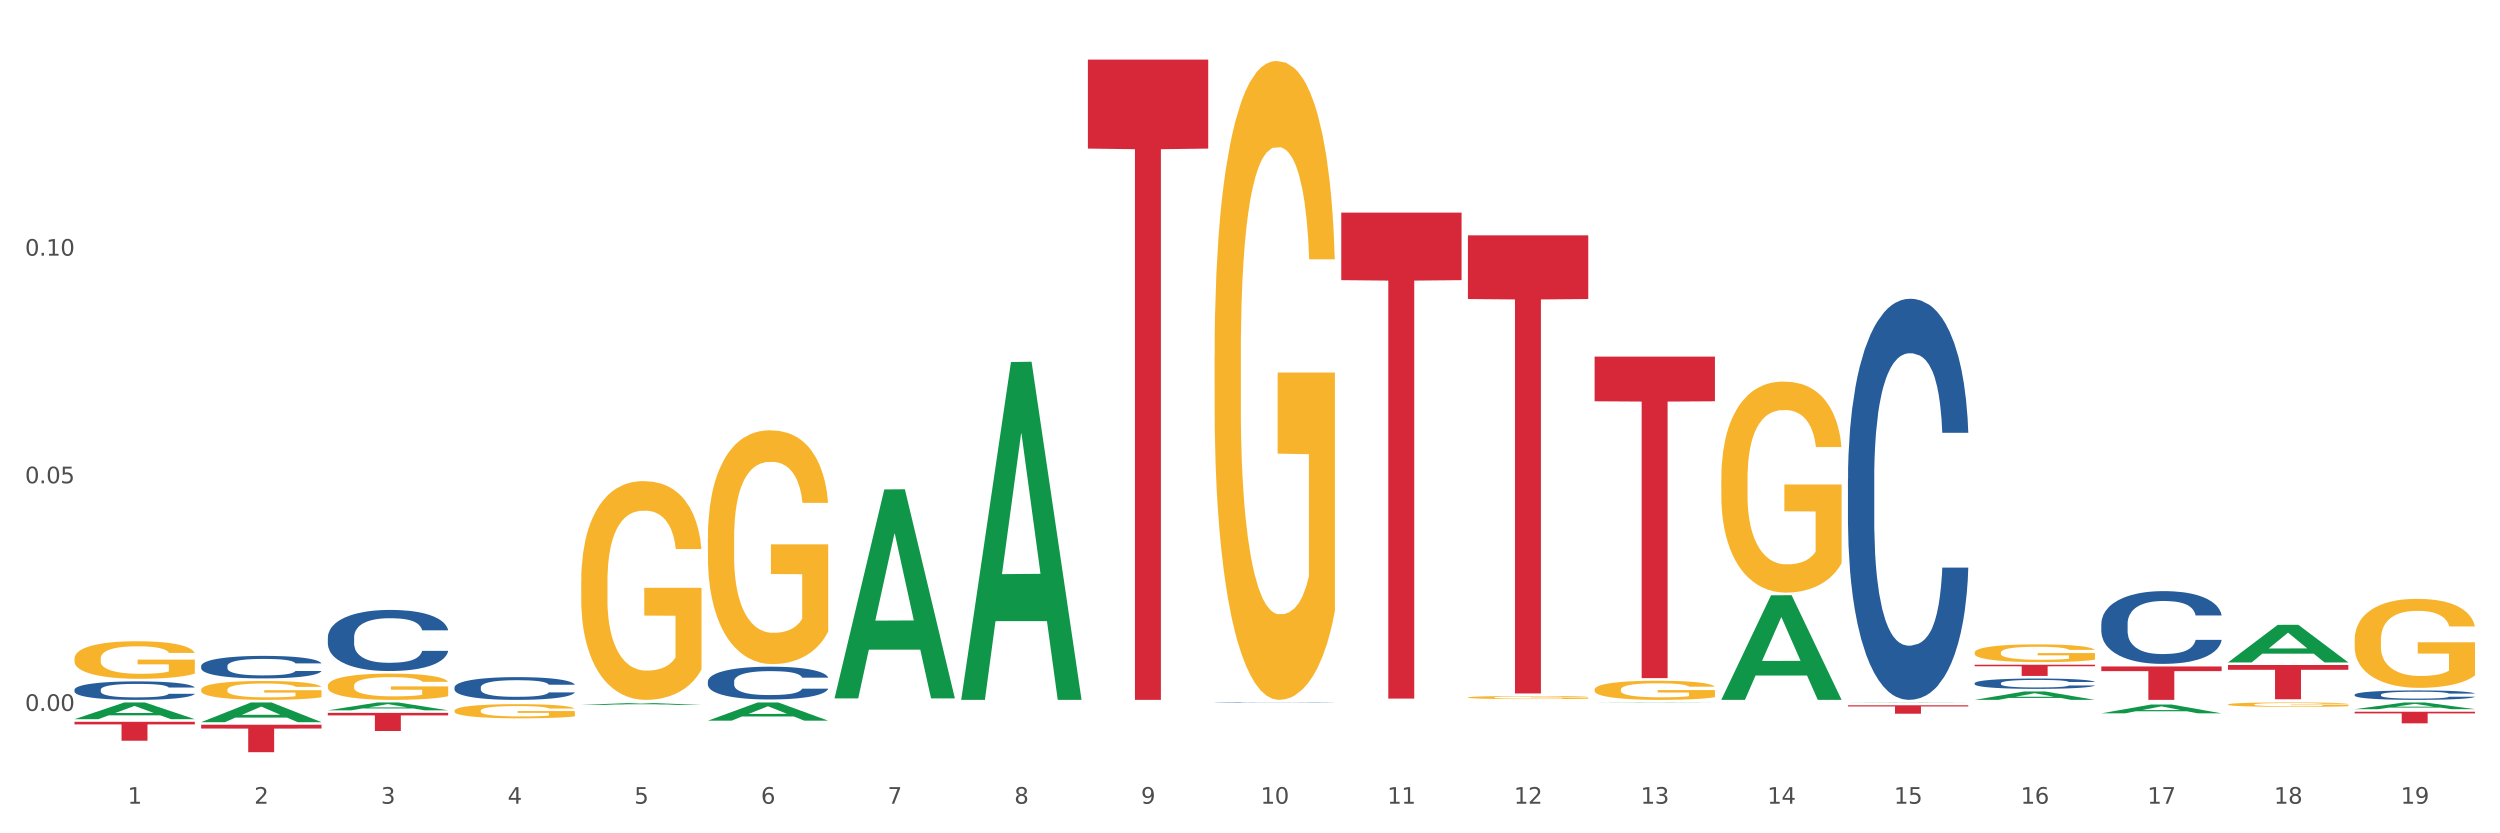 <?xml version="1.0" encoding="utf-8" standalone="no"?>
<!DOCTYPE svg PUBLIC "-//W3C//DTD SVG 1.1//EN"
  "http://www.w3.org/Graphics/SVG/1.1/DTD/svg11.dtd">
<svg xmlns:xlink="http://www.w3.org/1999/xlink" width="1080pt" height="360pt" viewBox="0 0 1080 360" xmlns="http://www.w3.org/2000/svg" version="1.1">
 <rect x="0" y="0" width="1080" height="360" fill="#333333" stroke="none"/>
 <defs>
  <style type="text/css">*{stroke-linejoin: round; stroke-linecap: butt}</style>
 </defs>
 <g id="figure_1">
  <g id="patch_1">
   <path d="M 0 360 
L 1080 360 
L 1080 0 
L 0 0 
z
" style="fill: #ffffff; stroke: #ffffff; stroke-linejoin: miter"/>
  </g>
  <g id="axes_1">
   <g id="matplotlib.axis_1">
    <g id="xtick_1">
     <g id="text_1">
      <!-- 1 -->
      <g style="fill: #4d4d4d" transform="translate(55.115 347.204) scale(0.096 -0.096)">
       <defs>
        <path id="DejaVuSans-31" d="M 794 531 
L 1825 531 
L 1825 4091 
L 703 3866 
L 703 4441 
L 1819 4666 
L 2450 4666 
L 2450 531 
L 3481 531 
L 3481 0 
L 794 0 
L 794 531 
z
" transform="scale(0.016)"/>
       </defs>
       <use xlink:href="#DejaVuSans-31"/>
      </g>
     </g>
    </g>
    <g id="xtick_2">
     <g id="text_2">
      <!-- 2 -->
      <g style="fill: #4d4d4d" transform="translate(109.839 347.204) scale(0.096 -0.096)">
       <defs>
        <path id="DejaVuSans-32" d="M 1228 531 
L 3431 531 
L 3431 0 
L 469 0 
L 469 531 
Q 828 903 1448 1529 
Q 2069 2156 2228 2338 
Q 2531 2678 2651 2914 
Q 2772 3150 2772 3378 
Q 2772 3750 2511 3984 
Q 2250 4219 1831 4219 
Q 1534 4219 1204 4116 
Q 875 4013 500 3803 
L 500 4441 
Q 881 4594 1212 4672 
Q 1544 4750 1819 4750 
Q 2544 4750 2975 4387 
Q 3406 4025 3406 3419 
Q 3406 3131 3298 2873 
Q 3191 2616 2906 2266 
Q 2828 2175 2409 1742 
Q 1991 1309 1228 531 
z
" transform="scale(0.016)"/>
       </defs>
       <use xlink:href="#DejaVuSans-32"/>
      </g>
     </g>
    </g>
    <g id="xtick_3">
     <g id="text_3">
      <!-- 3 -->
      <g style="fill: #4d4d4d" transform="translate(164.564 347.204) scale(0.096 -0.096)">
       <defs>
        <path id="DejaVuSans-33" d="M 2597 2516 
Q 3050 2419 3304 2112 
Q 3559 1806 3559 1356 
Q 3559 666 3084 287 
Q 2609 -91 1734 -91 
Q 1441 -91 1130 -33 
Q 819 25 488 141 
L 488 750 
Q 750 597 1062 519 
Q 1375 441 1716 441 
Q 2309 441 2620 675 
Q 2931 909 2931 1356 
Q 2931 1769 2642 2001 
Q 2353 2234 1838 2234 
L 1294 2234 
L 1294 2753 
L 1863 2753 
Q 2328 2753 2575 2939 
Q 2822 3125 2822 3475 
Q 2822 3834 2567 4026 
Q 2313 4219 1838 4219 
Q 1578 4219 1281 4162 
Q 984 4106 628 3988 
L 628 4550 
Q 988 4650 1302 4700 
Q 1616 4750 1894 4750 
Q 2613 4750 3031 4423 
Q 3450 4097 3450 3541 
Q 3450 3153 3228 2886 
Q 3006 2619 2597 2516 
z
" transform="scale(0.016)"/>
       </defs>
       <use xlink:href="#DejaVuSans-33"/>
      </g>
     </g>
    </g>
    <g id="xtick_4">
     <g id="text_4">
      <!-- 4 -->
      <g style="fill: #4d4d4d" transform="translate(219.288 347.204) scale(0.096 -0.096)">
       <defs>
        <path id="DejaVuSans-34" d="M 2419 4116 
L 825 1625 
L 2419 1625 
L 2419 4116 
z
M 2253 4666 
L 3047 4666 
L 3047 1625 
L 3713 1625 
L 3713 1100 
L 3047 1100 
L 3047 0 
L 2419 0 
L 2419 1100 
L 313 1100 
L 313 1709 
L 2253 4666 
z
" transform="scale(0.016)"/>
       </defs>
       <use xlink:href="#DejaVuSans-34"/>
      </g>
     </g>
    </g>
    <g id="xtick_5">
     <g id="text_5">
      <!-- 5 -->
      <g style="fill: #4d4d4d" transform="translate(274.012 347.204) scale(0.096 -0.096)">
       <defs>
        <path id="DejaVuSans-35" d="M 691 4666 
L 3169 4666 
L 3169 4134 
L 1269 4134 
L 1269 2991 
Q 1406 3038 1543 3061 
Q 1681 3084 1819 3084 
Q 2600 3084 3056 2656 
Q 3513 2228 3513 1497 
Q 3513 744 3044 326 
Q 2575 -91 1722 -91 
Q 1428 -91 1123 -41 
Q 819 9 494 109 
L 494 744 
Q 775 591 1075 516 
Q 1375 441 1709 441 
Q 2250 441 2565 725 
Q 2881 1009 2881 1497 
Q 2881 1984 2565 2268 
Q 2250 2553 1709 2553 
Q 1456 2553 1204 2497 
Q 953 2441 691 2322 
L 691 4666 
z
" transform="scale(0.016)"/>
       </defs>
       <use xlink:href="#DejaVuSans-35"/>
      </g>
     </g>
    </g>
    <g id="xtick_6">
     <g id="text_6">
      <!-- 6 -->
      <g style="fill: #4d4d4d" transform="translate(328.736 347.204) scale(0.096 -0.096)">
       <defs>
        <path id="DejaVuSans-36" d="M 2113 2584 
Q 1688 2584 1439 2293 
Q 1191 2003 1191 1497 
Q 1191 994 1439 701 
Q 1688 409 2113 409 
Q 2538 409 2786 701 
Q 3034 994 3034 1497 
Q 3034 2003 2786 2293 
Q 2538 2584 2113 2584 
z
M 3366 4563 
L 3366 3988 
Q 3128 4100 2886 4159 
Q 2644 4219 2406 4219 
Q 1781 4219 1451 3797 
Q 1122 3375 1075 2522 
Q 1259 2794 1537 2939 
Q 1816 3084 2150 3084 
Q 2853 3084 3261 2657 
Q 3669 2231 3669 1497 
Q 3669 778 3244 343 
Q 2819 -91 2113 -91 
Q 1303 -91 875 529 
Q 447 1150 447 2328 
Q 447 3434 972 4092 
Q 1497 4750 2381 4750 
Q 2619 4750 2861 4703 
Q 3103 4656 3366 4563 
z
" transform="scale(0.016)"/>
       </defs>
       <use xlink:href="#DejaVuSans-36"/>
      </g>
     </g>
    </g>
    <g id="xtick_7">
     <g id="text_7">
      <!-- 7 -->
      <g style="fill: #4d4d4d" transform="translate(383.461 347.204) scale(0.096 -0.096)">
       <defs>
        <path id="DejaVuSans-37" d="M 525 4666 
L 3525 4666 
L 3525 4397 
L 1831 0 
L 1172 0 
L 2766 4134 
L 525 4134 
L 525 4666 
z
" transform="scale(0.016)"/>
       </defs>
       <use xlink:href="#DejaVuSans-37"/>
      </g>
     </g>
    </g>
    <g id="xtick_8">
     <g id="text_8">
      <!-- 8 -->
      <g style="fill: #4d4d4d" transform="translate(438.185 347.204) scale(0.096 -0.096)">
       <defs>
        <path id="DejaVuSans-38" d="M 2034 2216 
Q 1584 2216 1326 1975 
Q 1069 1734 1069 1313 
Q 1069 891 1326 650 
Q 1584 409 2034 409 
Q 2484 409 2743 651 
Q 3003 894 3003 1313 
Q 3003 1734 2745 1975 
Q 2488 2216 2034 2216 
z
M 1403 2484 
Q 997 2584 770 2862 
Q 544 3141 544 3541 
Q 544 4100 942 4425 
Q 1341 4750 2034 4750 
Q 2731 4750 3128 4425 
Q 3525 4100 3525 3541 
Q 3525 3141 3298 2862 
Q 3072 2584 2669 2484 
Q 3125 2378 3379 2068 
Q 3634 1759 3634 1313 
Q 3634 634 3220 271 
Q 2806 -91 2034 -91 
Q 1263 -91 848 271 
Q 434 634 434 1313 
Q 434 1759 690 2068 
Q 947 2378 1403 2484 
z
M 1172 3481 
Q 1172 3119 1398 2916 
Q 1625 2713 2034 2713 
Q 2441 2713 2670 2916 
Q 2900 3119 2900 3481 
Q 2900 3844 2670 4047 
Q 2441 4250 2034 4250 
Q 1625 4250 1398 4047 
Q 1172 3844 1172 3481 
z
" transform="scale(0.016)"/>
       </defs>
       <use xlink:href="#DejaVuSans-38"/>
      </g>
     </g>
    </g>
    <g id="xtick_9">
     <g id="text_9">
      <!-- 9 -->
      <g style="fill: #4d4d4d" transform="translate(492.909 347.204) scale(0.096 -0.096)">
       <defs>
        <path id="DejaVuSans-39" d="M 703 97 
L 703 672 
Q 941 559 1184 500 
Q 1428 441 1663 441 
Q 2288 441 2617 861 
Q 2947 1281 2994 2138 
Q 2813 1869 2534 1725 
Q 2256 1581 1919 1581 
Q 1219 1581 811 2004 
Q 403 2428 403 3163 
Q 403 3881 828 4315 
Q 1253 4750 1959 4750 
Q 2769 4750 3195 4129 
Q 3622 3509 3622 2328 
Q 3622 1225 3098 567 
Q 2575 -91 1691 -91 
Q 1453 -91 1209 -44 
Q 966 3 703 97 
z
M 1959 2075 
Q 2384 2075 2632 2365 
Q 2881 2656 2881 3163 
Q 2881 3666 2632 3958 
Q 2384 4250 1959 4250 
Q 1534 4250 1286 3958 
Q 1038 3666 1038 3163 
Q 1038 2656 1286 2365 
Q 1534 2075 1959 2075 
z
" transform="scale(0.016)"/>
       </defs>
       <use xlink:href="#DejaVuSans-39"/>
      </g>
     </g>
    </g>
    <g id="xtick_10">
     <g id="text_10">
      <!-- 10 -->
      <g style="fill: #4d4d4d" transform="translate(544.58 347.204) scale(0.096 -0.096)">
       <defs>
        <path id="DejaVuSans-30" d="M 2034 4250 
Q 1547 4250 1301 3770 
Q 1056 3291 1056 2328 
Q 1056 1369 1301 889 
Q 1547 409 2034 409 
Q 2525 409 2770 889 
Q 3016 1369 3016 2328 
Q 3016 3291 2770 3770 
Q 2525 4250 2034 4250 
z
M 2034 4750 
Q 2819 4750 3233 4129 
Q 3647 3509 3647 2328 
Q 3647 1150 3233 529 
Q 2819 -91 2034 -91 
Q 1250 -91 836 529 
Q 422 1150 422 2328 
Q 422 3509 836 4129 
Q 1250 4750 2034 4750 
z
" transform="scale(0.016)"/>
       </defs>
       <use xlink:href="#DejaVuSans-31"/>
       <use xlink:href="#DejaVuSans-30" transform="translate(63.623 0)"/>
      </g>
     </g>
    </g>
    <g id="xtick_11">
     <g id="text_11">
      <!-- 11 -->
      <g style="fill: #4d4d4d" transform="translate(599.304 347.204) scale(0.096 -0.096)">
       <use xlink:href="#DejaVuSans-31"/>
       <use xlink:href="#DejaVuSans-31" transform="translate(63.623 0)"/>
      </g>
     </g>
    </g>
    <g id="xtick_12">
     <g id="text_12">
      <!-- 12 -->
      <g style="fill: #4d4d4d" transform="translate(654.028 347.204) scale(0.096 -0.096)">
       <use xlink:href="#DejaVuSans-31"/>
       <use xlink:href="#DejaVuSans-32" transform="translate(63.623 0)"/>
      </g>
     </g>
    </g>
    <g id="xtick_13">
     <g id="text_13">
      <!-- 13 -->
      <g style="fill: #4d4d4d" transform="translate(708.752 347.204) scale(0.096 -0.096)">
       <use xlink:href="#DejaVuSans-31"/>
       <use xlink:href="#DejaVuSans-33" transform="translate(63.623 0)"/>
      </g>
     </g>
    </g>
    <g id="xtick_14">
     <g id="text_14">
      <!-- 14 -->
      <g style="fill: #4d4d4d" transform="translate(763.477 347.204) scale(0.096 -0.096)">
       <use xlink:href="#DejaVuSans-31"/>
       <use xlink:href="#DejaVuSans-34" transform="translate(63.623 0)"/>
      </g>
     </g>
    </g>
    <g id="xtick_15">
     <g id="text_15">
      <!-- 15 -->
      <g style="fill: #4d4d4d" transform="translate(818.201 347.204) scale(0.096 -0.096)">
       <use xlink:href="#DejaVuSans-31"/>
       <use xlink:href="#DejaVuSans-35" transform="translate(63.623 0)"/>
      </g>
     </g>
    </g>
    <g id="xtick_16">
     <g id="text_16">
      <!-- 16 -->
      <g style="fill: #4d4d4d" transform="translate(872.925 347.204) scale(0.096 -0.096)">
       <use xlink:href="#DejaVuSans-31"/>
       <use xlink:href="#DejaVuSans-36" transform="translate(63.623 0)"/>
      </g>
     </g>
    </g>
    <g id="xtick_17">
     <g id="text_17">
      <!-- 17 -->
      <g style="fill: #4d4d4d" transform="translate(927.649 347.204) scale(0.096 -0.096)">
       <use xlink:href="#DejaVuSans-31"/>
       <use xlink:href="#DejaVuSans-37" transform="translate(63.623 0)"/>
      </g>
     </g>
    </g>
    <g id="xtick_18">
     <g id="text_18">
      <!-- 18 -->
      <g style="fill: #4d4d4d" transform="translate(982.374 347.204) scale(0.096 -0.096)">
       <use xlink:href="#DejaVuSans-31"/>
       <use xlink:href="#DejaVuSans-38" transform="translate(63.623 0)"/>
      </g>
     </g>
    </g>
    <g id="xtick_19">
     <g id="text_19">
      <!-- 19 -->
      <g style="fill: #4d4d4d" transform="translate(1037.098 347.204) scale(0.096 -0.096)">
       <use xlink:href="#DejaVuSans-31"/>
       <use xlink:href="#DejaVuSans-39" transform="translate(63.623 0)"/>
      </g>
     </g>
    </g>
    <g id="xtick_20"/>
    <g id="xtick_21"/>
    <g id="xtick_22"/>
    <g id="xtick_23"/>
    <g id="xtick_24"/>
    <g id="xtick_25"/>
    <g id="xtick_26"/>
    <g id="xtick_27"/>
    <g id="xtick_28"/>
    <g id="xtick_29"/>
    <g id="xtick_30"/>
    <g id="xtick_31"/>
    <g id="xtick_32"/>
    <g id="xtick_33"/>
    <g id="xtick_34"/>
    <g id="xtick_35"/>
    <g id="xtick_36"/>
    <g id="xtick_37"/>
   </g>
   <g id="matplotlib.axis_2">
    <g id="ytick_1">
     <g id="text_20">
      <!-- 0.00 -->
      <g style="fill: #4d4d4d" transform="translate(10.8 307.105) scale(0.096 -0.096)">
       <defs>
        <path id="DejaVuSans-2e" d="M 684 794 
L 1344 794 
L 1344 0 
L 684 0 
L 684 794 
z
" transform="scale(0.016)"/>
       </defs>
       <use xlink:href="#DejaVuSans-30"/>
       <use xlink:href="#DejaVuSans-2e" transform="translate(63.623 0)"/>
       <use xlink:href="#DejaVuSans-30" transform="translate(95.41 0)"/>
       <use xlink:href="#DejaVuSans-30" transform="translate(159.033 0)"/>
      </g>
     </g>
    </g>
    <g id="ytick_2">
     <g id="text_21">
      <!-- 0.05 -->
      <g style="fill: #4d4d4d" transform="translate(10.8 208.78) scale(0.096 -0.096)">
       <use xlink:href="#DejaVuSans-30"/>
       <use xlink:href="#DejaVuSans-2e" transform="translate(63.623 0)"/>
       <use xlink:href="#DejaVuSans-30" transform="translate(95.41 0)"/>
       <use xlink:href="#DejaVuSans-35" transform="translate(159.033 0)"/>
      </g>
     </g>
    </g>
    <g id="ytick_3">
     <g id="text_22">
      <!-- 0.10 -->
      <g style="fill: #4d4d4d" transform="translate(10.8 110.455) scale(0.096 -0.096)">
       <use xlink:href="#DejaVuSans-30"/>
       <use xlink:href="#DejaVuSans-2e" transform="translate(63.623 0)"/>
       <use xlink:href="#DejaVuSans-31" transform="translate(95.41 0)"/>
       <use xlink:href="#DejaVuSans-30" transform="translate(159.033 0)"/>
      </g>
     </g>
    </g>
    <g id="ytick_4"/>
    <g id="ytick_5"/>
    <g id="ytick_6"/>
   </g>
   <g id="PolyCollection_1">
    <path d="M 32.175 310.686 
L 32.229 310.679 
L 53.667 303.464 
L 62.564 303.457 
L 84.163 310.699 
L 73.873 310.699 
L 69.21 309.013 
L 47.075 309.013 
L 46.914 309.04 
L 42.412 310.699 
L 32.175 310.699 
L 32.175 310.686 
L 49.862 308.006 
L 66.423 308 
L 58.223 305.001 
L 58.115 304.987 
L 58.008 305.008 
L 49.808 308 
L 49.862 308.006 
L 32.175 310.686 
z
" clip-path="url(#pe4248ed898)" style="fill: #109648"/>
    <path d="M 86.899 311.96 
L 86.953 311.952 
L 108.391 303.465 
L 117.288 303.457 
L 138.887 311.976 
L 128.597 311.976 
L 123.934 309.992 
L 101.799 309.992 
L 101.638 310.024 
L 97.136 311.976 
L 86.899 311.976 
L 86.899 311.96 
L 104.586 308.809 
L 121.147 308.801 
L 112.947 305.273 
L 112.84 305.257 
L 112.733 305.281 
L 104.532 308.801 
L 104.586 308.809 
L 86.899 311.96 
z
" clip-path="url(#pe4248ed898)" style="fill: #109648"/>
    <path d="M 141.624 306.854 
L 141.677 306.851 
L 163.116 303.461 
L 172.012 303.457 
L 193.612 306.861 
L 183.321 306.861 
L 178.658 306.068 
L 156.523 306.068 
L 156.362 306.081 
L 151.86 306.861 
L 141.624 306.861 
L 141.624 306.854 
L 159.31 305.595 
L 175.871 305.592 
L 167.671 304.183 
L 167.564 304.176 
L 167.457 304.186 
L 159.257 305.592 
L 159.31 305.595 
L 141.624 306.854 
z
" clip-path="url(#pe4248ed898)" style="fill: #109648"/>
    <path d="M 907.763 269.488 
L 907.825 269.459 
L 907.825 268.655 
L 908.009 267.564 
L 908.685 265.555 
L 909.545 264.033 
L 911.02 262.253 
L 911.819 261.507 
L 912.864 260.674 
L 915.015 259.325 
L 917.473 258.177 
L 919.193 257.545 
L 920.484 257.143 
L 923.372 256.425 
L 925.031 256.11 
L 926.752 255.851 
L 928.227 255.679 
L 930.685 255.478 
L 932.651 255.392 
L 934.925 255.363 
L 936.83 255.392 
L 939.35 255.507 
L 943.037 255.851 
L 944.45 256.052 
L 946.355 256.397 
L 948.321 256.856 
L 949.919 257.315 
L 951.763 257.976 
L 953.668 258.837 
L 955.511 259.928 
L 956.802 260.933 
L 957.846 261.995 
L 958.768 263.287 
L 959.444 264.693 
L 959.751 265.87 
L 948.506 265.87 
L 948.199 264.808 
L 947.584 263.66 
L 946.97 262.885 
L 946.294 262.253 
L 945.249 261.535 
L 944.327 261.076 
L 942.791 260.531 
L 941.377 260.186 
L 940.21 259.985 
L 938.796 259.813 
L 935.785 259.641 
L 933.635 259.641 
L 932.283 259.698 
L 930.623 259.842 
L 929.21 260.043 
L 927.551 260.387 
L 926.26 260.76 
L 924.97 261.248 
L 924.232 261.593 
L 923.126 262.224 
L 922.389 262.741 
L 921.406 263.631 
L 920.853 264.263 
L 919.869 265.899 
L 919.439 267.105 
L 919.255 267.937 
L 919.132 268.856 
L 919.132 273.335 
L 919.501 275.344 
L 919.808 276.205 
L 920.3 277.182 
L 921.221 278.445 
L 922.573 279.679 
L 923.987 280.569 
L 925.154 281.115 
L 926.26 281.517 
L 927.366 281.832 
L 928.718 282.119 
L 929.825 282.292 
L 931.484 282.464 
L 933.45 282.55 
L 934.986 282.55 
L 938.12 282.406 
L 939.534 282.263 
L 940.886 282.062 
L 942.361 281.746 
L 943.528 281.402 
L 944.204 281.143 
L 945.31 280.598 
L 946.171 280.024 
L 946.908 279.363 
L 947.4 278.789 
L 947.953 277.928 
L 948.383 276.952 
L 948.506 276.435 
L 959.751 276.435 
L 959.506 277.469 
L 959.075 278.473 
L 958.215 279.823 
L 957.539 280.598 
L 956.495 281.545 
L 955.388 282.349 
L 953.852 283.239 
L 952.439 283.899 
L 950.964 284.474 
L 949.366 284.99 
L 946.478 285.708 
L 945.433 285.909 
L 943.221 286.253 
L 941.5 286.454 
L 938.981 286.655 
L 936.4 286.77 
L 933.696 286.799 
L 931.299 286.741 
L 928.657 286.569 
L 926.998 286.397 
L 925.154 286.139 
L 923.003 285.737 
L 920.975 285.249 
L 919.07 284.674 
L 917.288 284.014 
L 915.629 283.268 
L 913.478 282.033 
L 911.881 280.828 
L 910.713 279.708 
L 909.914 278.761 
L 909.115 277.555 
L 908.685 276.722 
L 908.009 274.713 
L 907.763 272.847 
L 907.763 269.488 
z
" clip-path="url(#pe4248ed898)" style="fill: #255c99"/>
    <path d="M 524.693 303.548 
L 524.755 303.548 
L 524.755 303.543 
L 524.939 303.536 
L 525.615 303.523 
L 526.476 303.513 
L 527.95 303.502 
L 528.749 303.497 
L 529.794 303.492 
L 531.945 303.483 
L 534.403 303.476 
L 536.123 303.471 
L 537.414 303.469 
L 540.302 303.464 
L 541.961 303.462 
L 543.682 303.461 
L 545.157 303.459 
L 547.615 303.458 
L 549.581 303.458 
L 551.855 303.457 
L 553.76 303.458 
L 556.28 303.458 
L 559.967 303.461 
L 561.38 303.462 
L 563.285 303.464 
L 565.252 303.467 
L 566.849 303.47 
L 568.693 303.474 
L 570.598 303.48 
L 572.441 303.487 
L 573.732 303.493 
L 574.777 303.5 
L 575.698 303.508 
L 576.374 303.517 
L 576.682 303.525 
L 565.436 303.525 
L 565.129 303.518 
L 564.514 303.511 
L 563.9 303.506 
L 563.224 303.502 
L 562.179 303.497 
L 561.257 303.494 
L 559.721 303.491 
L 558.307 303.488 
L 557.14 303.487 
L 555.727 303.486 
L 552.715 303.485 
L 550.565 303.485 
L 549.213 303.485 
L 547.553 303.486 
L 546.14 303.488 
L 544.481 303.49 
L 543.19 303.492 
L 541.9 303.495 
L 541.163 303.497 
L 540.056 303.502 
L 539.319 303.505 
L 538.336 303.511 
L 537.783 303.515 
L 536.799 303.525 
L 536.369 303.533 
L 536.185 303.538 
L 536.062 303.544 
L 536.062 303.573 
L 536.431 303.586 
L 536.738 303.591 
L 537.23 303.598 
L 538.151 303.606 
L 539.503 303.614 
L 540.917 303.619 
L 542.084 303.623 
L 543.19 303.626 
L 544.297 303.628 
L 545.648 303.629 
L 546.755 303.631 
L 548.414 303.632 
L 550.38 303.632 
L 551.917 303.632 
L 555.051 303.631 
L 556.464 303.63 
L 557.816 303.629 
L 559.291 303.627 
L 560.458 303.625 
L 561.134 303.623 
L 562.24 303.62 
L 563.101 303.616 
L 563.838 303.612 
L 564.33 303.608 
L 564.883 303.603 
L 565.313 303.596 
L 565.436 303.593 
L 576.682 303.593 
L 576.436 303.6 
L 576.006 303.606 
L 575.145 303.615 
L 574.469 303.62 
L 573.425 303.626 
L 572.318 303.631 
L 570.782 303.637 
L 569.369 303.641 
L 567.894 303.645 
L 566.296 303.648 
L 563.408 303.653 
L 562.363 303.654 
L 560.151 303.656 
L 558.43 303.657 
L 555.911 303.659 
L 553.33 303.659 
L 550.626 303.66 
L 548.229 303.659 
L 545.587 303.658 
L 543.928 303.657 
L 542.084 303.655 
L 539.933 303.653 
L 537.906 303.65 
L 536.001 303.646 
L 534.218 303.642 
L 532.559 303.637 
L 530.408 303.629 
L 528.811 303.621 
L 527.643 303.614 
L 526.844 303.608 
L 526.045 303.6 
L 525.615 303.595 
L 524.939 303.582 
L 524.693 303.57 
L 524.693 303.548 
z
" clip-path="url(#pe4248ed898)" style="fill: #255c99"/>
    <path d="M 798.315 206.92 
L 798.376 206.762 
L 798.376 202.331 
L 798.561 196.317 
L 799.237 185.24 
L 800.097 176.852 
L 801.572 167.041 
L 802.371 162.926 
L 803.415 158.337 
L 805.566 150.899 
L 808.024 144.569 
L 809.745 141.087 
L 811.035 138.872 
L 813.924 134.915 
L 815.583 133.175 
L 817.303 131.75 
L 818.778 130.801 
L 821.236 129.693 
L 823.203 129.218 
L 825.476 129.06 
L 827.381 129.218 
L 829.901 129.851 
L 833.588 131.75 
L 835.001 132.858 
L 836.906 134.757 
L 838.873 137.289 
L 840.471 139.821 
L 842.314 143.461 
L 844.219 148.209 
L 846.063 154.222 
L 847.353 159.761 
L 848.398 165.616 
L 849.32 172.738 
L 849.996 180.492 
L 850.303 186.981 
L 839.057 186.981 
L 838.75 181.125 
L 838.135 174.795 
L 837.521 170.522 
L 836.845 167.041 
L 835.8 163.084 
L 834.879 160.552 
L 833.342 157.546 
L 831.929 155.647 
L 830.761 154.539 
L 829.348 153.589 
L 826.337 152.64 
L 824.186 152.64 
L 822.834 152.956 
L 821.175 153.748 
L 819.761 154.855 
L 818.102 156.754 
L 816.812 158.812 
L 815.521 161.502 
L 814.784 163.401 
L 813.678 166.882 
L 812.94 169.731 
L 811.957 174.637 
L 811.404 178.118 
L 810.421 187.139 
L 809.991 193.785 
L 809.806 198.375 
L 809.683 203.439 
L 809.683 228.126 
L 810.052 239.204 
L 810.359 243.951 
L 810.851 249.332 
L 811.773 256.295 
L 813.125 263.1 
L 814.538 268.006 
L 815.706 271.013 
L 816.812 273.228 
L 817.918 274.969 
L 819.27 276.551 
L 820.376 277.501 
L 822.035 278.45 
L 824.002 278.925 
L 825.538 278.925 
L 828.672 278.134 
L 830.085 277.343 
L 831.437 276.235 
L 832.912 274.494 
L 834.08 272.595 
L 834.756 271.171 
L 835.862 268.164 
L 836.722 264.999 
L 837.46 261.359 
L 837.951 258.194 
L 838.504 253.447 
L 838.934 248.066 
L 839.057 245.217 
L 850.303 245.217 
L 850.057 250.915 
L 849.627 256.453 
L 848.767 263.891 
L 848.091 268.164 
L 847.046 273.386 
L 845.94 277.817 
L 844.404 282.723 
L 842.99 286.363 
L 841.515 289.528 
L 839.918 292.377 
L 837.029 296.333 
L 835.985 297.441 
L 833.772 299.34 
L 832.052 300.448 
L 829.532 301.555 
L 826.951 302.188 
L 824.247 302.347 
L 821.851 302.03 
L 819.208 301.081 
L 817.549 300.131 
L 815.706 298.707 
L 813.555 296.491 
L 811.527 293.801 
L 809.622 290.636 
L 807.84 286.996 
L 806.181 282.882 
L 804.03 276.077 
L 802.432 269.43 
L 801.265 263.258 
L 800.466 258.036 
L 799.667 251.389 
L 799.237 246.8 
L 798.561 235.722 
L 798.315 225.436 
L 798.315 206.92 
z
" clip-path="url(#pe4248ed898)" style="fill: #255c99"/>
    <path d="M 853.039 295.13 
L 853.101 295.126 
L 853.101 295.011 
L 853.285 294.856 
L 853.961 294.57 
L 854.821 294.354 
L 856.296 294.101 
L 857.095 293.995 
L 858.14 293.877 
L 860.29 293.685 
L 862.748 293.521 
L 864.469 293.432 
L 865.76 293.375 
L 868.648 293.272 
L 870.307 293.228 
L 872.028 293.191 
L 873.503 293.166 
L 875.961 293.138 
L 877.927 293.126 
L 880.201 293.121 
L 882.106 293.126 
L 884.625 293.142 
L 888.312 293.191 
L 889.726 293.219 
L 891.631 293.268 
L 893.597 293.334 
L 895.195 293.399 
L 897.038 293.493 
L 898.943 293.615 
L 900.787 293.77 
L 902.077 293.913 
L 903.122 294.064 
L 904.044 294.248 
L 904.72 294.448 
L 905.027 294.615 
L 893.782 294.615 
L 893.474 294.464 
L 892.86 294.301 
L 892.245 294.191 
L 891.569 294.101 
L 890.525 293.999 
L 889.603 293.934 
L 888.067 293.856 
L 886.653 293.807 
L 885.486 293.779 
L 884.072 293.754 
L 881.061 293.73 
L 878.91 293.73 
L 877.558 293.738 
L 875.899 293.758 
L 874.486 293.787 
L 872.827 293.836 
L 871.536 293.889 
L 870.246 293.958 
L 869.508 294.007 
L 868.402 294.097 
L 867.665 294.17 
L 866.681 294.297 
L 866.128 294.387 
L 865.145 294.619 
L 864.715 294.791 
L 864.531 294.909 
L 864.408 295.04 
L 864.408 295.677 
L 864.776 295.962 
L 865.084 296.085 
L 865.575 296.223 
L 866.497 296.403 
L 867.849 296.579 
L 869.262 296.705 
L 870.43 296.783 
L 871.536 296.84 
L 872.642 296.885 
L 873.994 296.926 
L 875.1 296.95 
L 876.759 296.974 
L 878.726 296.987 
L 880.262 296.987 
L 883.396 296.966 
L 884.81 296.946 
L 886.162 296.917 
L 887.636 296.872 
L 888.804 296.823 
L 889.48 296.787 
L 890.586 296.709 
L 891.446 296.628 
L 892.184 296.534 
L 892.675 296.452 
L 893.228 296.33 
L 893.659 296.191 
L 893.782 296.117 
L 905.027 296.117 
L 904.781 296.264 
L 904.351 296.407 
L 903.491 296.599 
L 902.815 296.709 
L 901.77 296.844 
L 900.664 296.958 
L 899.128 297.085 
L 897.714 297.179 
L 896.24 297.26 
L 894.642 297.334 
L 891.754 297.436 
L 890.709 297.464 
L 888.497 297.513 
L 886.776 297.542 
L 884.257 297.57 
L 881.676 297.587 
L 878.972 297.591 
L 876.575 297.583 
L 873.933 297.558 
L 872.273 297.534 
L 870.43 297.497 
L 868.279 297.44 
L 866.251 297.37 
L 864.346 297.289 
L 862.564 297.195 
L 860.905 297.089 
L 858.754 296.913 
L 857.156 296.742 
L 855.989 296.583 
L 855.19 296.448 
L 854.391 296.277 
L 853.961 296.158 
L 853.285 295.872 
L 853.039 295.607 
L 853.039 295.13 
z
" clip-path="url(#pe4248ed898)" style="fill: #255c99"/>
    <path d="M 32.175 297.947 
L 32.236 297.94 
L 32.236 297.736 
L 32.421 297.458 
L 33.097 296.948 
L 33.957 296.561 
L 35.432 296.109 
L 36.231 295.919 
L 37.275 295.707 
L 39.426 295.364 
L 41.884 295.073 
L 43.605 294.912 
L 44.895 294.81 
L 47.784 294.627 
L 49.443 294.547 
L 51.164 294.482 
L 52.638 294.438 
L 55.096 294.387 
L 57.063 294.365 
L 59.337 294.358 
L 61.242 294.365 
L 63.761 294.394 
L 67.448 294.482 
L 68.862 294.533 
L 70.767 294.62 
L 72.733 294.737 
L 74.331 294.854 
L 76.174 295.021 
L 78.079 295.24 
L 79.923 295.518 
L 81.213 295.773 
L 82.258 296.043 
L 83.18 296.371 
L 83.856 296.729 
L 84.163 297.028 
L 72.917 297.028 
L 72.61 296.758 
L 71.996 296.466 
L 71.381 296.269 
L 70.705 296.109 
L 69.66 295.926 
L 68.739 295.809 
L 67.202 295.671 
L 65.789 295.583 
L 64.621 295.532 
L 63.208 295.488 
L 60.197 295.445 
L 58.046 295.445 
L 56.694 295.459 
L 55.035 295.496 
L 53.622 295.547 
L 51.962 295.634 
L 50.672 295.729 
L 49.381 295.853 
L 48.644 295.941 
L 47.538 296.101 
L 46.8 296.233 
L 45.817 296.459 
L 45.264 296.619 
L 44.281 297.035 
L 43.851 297.342 
L 43.666 297.553 
L 43.544 297.787 
L 43.544 298.925 
L 43.912 299.436 
L 44.22 299.654 
L 44.711 299.902 
L 45.633 300.223 
L 46.985 300.537 
L 48.398 300.763 
L 49.566 300.902 
L 50.672 301.004 
L 51.778 301.084 
L 53.13 301.157 
L 54.236 301.201 
L 55.895 301.245 
L 57.862 301.267 
L 59.398 301.267 
L 62.532 301.23 
L 63.945 301.194 
L 65.297 301.143 
L 66.772 301.063 
L 67.94 300.975 
L 68.616 300.909 
L 69.722 300.771 
L 70.582 300.625 
L 71.32 300.457 
L 71.811 300.311 
L 72.364 300.092 
L 72.795 299.844 
L 72.917 299.713 
L 84.163 299.713 
L 83.917 299.975 
L 83.487 300.231 
L 82.627 300.574 
L 81.951 300.771 
L 80.906 301.011 
L 79.8 301.216 
L 78.264 301.442 
L 76.85 301.61 
L 75.375 301.756 
L 73.778 301.887 
L 70.89 302.069 
L 69.845 302.12 
L 67.633 302.208 
L 65.912 302.259 
L 63.392 302.31 
L 60.811 302.339 
L 58.108 302.347 
L 55.711 302.332 
L 53.069 302.288 
L 51.409 302.244 
L 49.566 302.179 
L 47.415 302.077 
L 45.387 301.953 
L 43.482 301.807 
L 41.7 301.639 
L 40.041 301.449 
L 37.89 301.135 
L 36.292 300.829 
L 35.125 300.545 
L 34.326 300.304 
L 33.527 299.997 
L 33.097 299.786 
L 32.421 299.275 
L 32.175 298.801 
L 32.175 297.947 
z
" clip-path="url(#pe4248ed898)" style="fill: #255c99"/>
    <path d="M 524.693 153.869 
L 524.755 153.617 
L 524.755 144.542 
L 524.878 136.727 
L 525.491 117.821 
L 526.412 102.191 
L 527.087 93.873 
L 527.762 87.066 
L 528.56 80.26 
L 529.542 73.202 
L 531.322 62.866 
L 532.427 57.572 
L 533.778 52.027 
L 536.233 43.96 
L 538.013 39.422 
L 539.854 35.641 
L 542.862 31.104 
L 544.826 29.087 
L 546.913 27.574 
L 549.429 26.566 
L 551.332 26.314 
L 555.506 27.07 
L 559.066 29.339 
L 560.784 31.104 
L 562.994 34.129 
L 564.16 36.145 
L 566.063 40.179 
L 568.027 45.472 
L 569.377 50.01 
L 571.403 58.581 
L 572.937 67.152 
L 574.349 77.739 
L 575.086 85.05 
L 575.638 91.856 
L 576.129 99.671 
L 576.62 112.023 
L 565.572 112.023 
L 565.142 103.2 
L 564.467 94.881 
L 563.485 86.814 
L 562.626 81.773 
L 561.153 75.47 
L 559.802 71.437 
L 558.391 68.412 
L 556.672 65.891 
L 555.322 64.631 
L 553.419 63.622 
L 549.675 63.875 
L 547.158 65.891 
L 545.44 68.412 
L 544.335 70.681 
L 543.353 73.202 
L 542.248 76.731 
L 540.959 82.025 
L 540.038 86.814 
L 539.118 92.864 
L 538.381 98.914 
L 537.706 105.973 
L 537.153 113.535 
L 536.724 121.35 
L 536.355 130.929 
L 536.049 146.81 
L 536.049 181.346 
L 536.171 189.161 
L 536.478 199.496 
L 536.847 207.311 
L 537.46 216.638 
L 538.013 222.94 
L 539.056 232.015 
L 540.222 239.578 
L 541.143 244.367 
L 542.064 248.401 
L 543.66 253.946 
L 545.44 258.484 
L 546.974 261.257 
L 549.061 263.778 
L 550.473 264.786 
L 551.7 265.29 
L 554.708 265.29 
L 556.856 264.534 
L 559.25 262.769 
L 561.091 260.501 
L 562.626 257.728 
L 564.344 253.19 
L 565.449 248.905 
L 565.449 196.219 
L 551.946 195.967 
L 551.946 160.927 
L 576.682 160.927 
L 576.682 263.778 
L 575.638 269.071 
L 574.472 273.861 
L 573.244 278.147 
L 571.403 283.44 
L 569.193 288.482 
L 567.229 292.011 
L 565.142 295.036 
L 562.687 297.809 
L 559.495 300.33 
L 557.531 301.338 
L 555.076 302.095 
L 552.191 302.347 
L 549.675 301.842 
L 547.22 300.582 
L 544.642 298.313 
L 542.125 295.036 
L 540.222 291.759 
L 538.32 287.726 
L 536.294 282.432 
L 534.698 277.39 
L 533.471 272.853 
L 532.12 267.055 
L 530.647 259.492 
L 529.542 252.686 
L 528.56 245.628 
L 527.517 236.553 
L 526.78 228.738 
L 526.044 218.907 
L 525.614 211.596 
L 525.123 200.252 
L 524.755 184.371 
L 524.693 153.869 
z
" clip-path="url(#pe4248ed898)" style="fill: #f7b32b"/>
    <path d="M 305.796 232.562 
L 305.858 232.47 
L 305.858 229.149 
L 305.981 226.289 
L 306.594 219.371 
L 307.515 213.652 
L 308.19 210.608 
L 308.865 208.118 
L 309.663 205.627 
L 310.645 203.044 
L 312.425 199.262 
L 313.53 197.325 
L 314.88 195.296 
L 317.336 192.344 
L 319.116 190.684 
L 320.957 189.3 
L 323.965 187.64 
L 325.929 186.902 
L 328.016 186.348 
L 330.532 185.979 
L 332.435 185.887 
L 336.609 186.164 
L 340.169 186.994 
L 341.887 187.64 
L 344.097 188.747 
L 345.263 189.485 
L 347.166 190.96 
L 349.13 192.897 
L 350.48 194.558 
L 352.506 197.694 
L 354.04 200.83 
L 355.452 204.705 
L 356.189 207.38 
L 356.741 209.87 
L 357.232 212.73 
L 357.723 217.25 
L 346.675 217.25 
L 346.245 214.021 
L 345.57 210.977 
L 344.588 208.025 
L 343.729 206.18 
L 342.256 203.874 
L 340.905 202.399 
L 339.493 201.292 
L 337.775 200.369 
L 336.425 199.908 
L 334.522 199.539 
L 330.778 199.631 
L 328.261 200.369 
L 326.542 201.292 
L 325.438 202.122 
L 324.456 203.044 
L 323.351 204.336 
L 322.062 206.273 
L 321.141 208.025 
L 320.22 210.239 
L 319.484 212.453 
L 318.809 215.036 
L 318.256 217.803 
L 317.827 220.663 
L 317.458 224.168 
L 317.151 229.979 
L 317.151 242.616 
L 317.274 245.476 
L 317.581 249.258 
L 317.949 252.117 
L 318.563 255.53 
L 319.116 257.837 
L 320.159 261.157 
L 321.325 263.925 
L 322.246 265.677 
L 323.167 267.153 
L 324.762 269.182 
L 326.542 270.843 
L 328.077 271.857 
L 330.164 272.78 
L 331.576 273.149 
L 332.803 273.333 
L 335.811 273.333 
L 337.959 273.057 
L 340.353 272.411 
L 342.194 271.581 
L 343.729 270.566 
L 345.447 268.906 
L 346.552 267.338 
L 346.552 248.059 
L 333.049 247.967 
L 333.049 235.145 
L 357.784 235.145 
L 357.784 272.78 
L 356.741 274.717 
L 355.575 276.47 
L 354.347 278.038 
L 352.506 279.975 
L 350.296 281.82 
L 348.332 283.111 
L 346.245 284.218 
L 343.79 285.233 
L 340.598 286.155 
L 338.634 286.524 
L 336.179 286.801 
L 333.294 286.893 
L 330.778 286.709 
L 328.322 286.247 
L 325.745 285.417 
L 323.228 284.218 
L 321.325 283.019 
L 319.423 281.543 
L 317.397 279.606 
L 315.801 277.761 
L 314.574 276.101 
L 313.223 273.979 
L 311.75 271.212 
L 310.645 268.721 
L 309.663 266.138 
L 308.62 262.818 
L 307.883 259.958 
L 307.147 256.361 
L 306.717 253.686 
L 306.226 249.535 
L 305.858 243.723 
L 305.796 232.562 
z
" clip-path="url(#pe4248ed898)" style="fill: #f7b32b"/>
    <path d="M 196.348 307.027 
L 196.409 307.021 
L 196.409 306.82 
L 196.532 306.647 
L 197.146 306.228 
L 198.066 305.882 
L 198.742 305.698 
L 199.417 305.547 
L 200.215 305.396 
L 201.197 305.24 
L 202.977 305.011 
L 204.082 304.894 
L 205.432 304.771 
L 207.887 304.592 
L 209.667 304.492 
L 211.508 304.408 
L 214.516 304.308 
L 216.48 304.263 
L 218.567 304.229 
L 221.084 304.207 
L 222.986 304.201 
L 227.16 304.218 
L 230.72 304.268 
L 232.439 304.308 
L 234.648 304.375 
L 235.815 304.419 
L 237.717 304.509 
L 239.681 304.626 
L 241.032 304.726 
L 243.057 304.916 
L 244.592 305.106 
L 246.003 305.341 
L 246.74 305.502 
L 247.292 305.653 
L 247.783 305.826 
L 248.275 306.1 
L 237.226 306.1 
L 236.797 305.904 
L 236.121 305.72 
L 235.139 305.542 
L 234.28 305.43 
L 232.807 305.29 
L 231.457 305.201 
L 230.045 305.134 
L 228.326 305.078 
L 226.976 305.05 
L 225.073 305.028 
L 221.329 305.033 
L 218.813 305.078 
L 217.094 305.134 
L 215.989 305.184 
L 215.007 305.24 
L 213.902 305.318 
L 212.613 305.435 
L 211.693 305.542 
L 210.772 305.676 
L 210.035 305.81 
L 209.36 305.966 
L 208.808 306.133 
L 208.378 306.307 
L 208.01 306.519 
L 207.703 306.87 
L 207.703 307.635 
L 207.826 307.809 
L 208.133 308.037 
L 208.501 308.211 
L 209.115 308.417 
L 209.667 308.557 
L 210.711 308.758 
L 211.877 308.925 
L 212.797 309.031 
L 213.718 309.121 
L 215.314 309.244 
L 217.094 309.344 
L 218.628 309.405 
L 220.715 309.461 
L 222.127 309.484 
L 223.355 309.495 
L 226.362 309.495 
L 228.51 309.478 
L 230.904 309.439 
L 232.746 309.389 
L 234.28 309.327 
L 235.999 309.227 
L 237.104 309.132 
L 237.104 307.965 
L 223.6 307.959 
L 223.6 307.183 
L 248.336 307.183 
L 248.336 309.461 
L 247.292 309.579 
L 246.126 309.685 
L 244.899 309.78 
L 243.057 309.897 
L 240.848 310.009 
L 238.884 310.087 
L 236.797 310.154 
L 234.341 310.215 
L 231.15 310.271 
L 229.186 310.293 
L 226.73 310.31 
L 223.846 310.316 
L 221.329 310.304 
L 218.874 310.277 
L 216.296 310.226 
L 213.779 310.154 
L 211.877 310.081 
L 209.974 309.992 
L 207.948 309.875 
L 206.353 309.763 
L 205.125 309.662 
L 203.775 309.534 
L 202.302 309.366 
L 201.197 309.216 
L 200.215 309.059 
L 199.171 308.858 
L 198.435 308.685 
L 197.698 308.467 
L 197.269 308.305 
L 196.777 308.054 
L 196.409 307.702 
L 196.348 307.027 
z
" clip-path="url(#pe4248ed898)" style="fill: #f7b32b"/>
    <path d="M 251.072 251.511 
L 251.133 251.425 
L 251.133 248.318 
L 251.256 245.642 
L 251.87 239.169 
L 252.791 233.818 
L 253.466 230.97 
L 254.141 228.64 
L 254.939 226.31 
L 255.921 223.893 
L 257.701 220.354 
L 258.806 218.542 
L 260.156 216.643 
L 262.611 213.881 
L 264.391 212.328 
L 266.233 211.033 
L 269.24 209.48 
L 271.204 208.789 
L 273.291 208.271 
L 275.808 207.926 
L 277.711 207.84 
L 281.884 208.099 
L 285.444 208.875 
L 287.163 209.48 
L 289.373 210.515 
L 290.539 211.206 
L 292.442 212.587 
L 294.406 214.399 
L 295.756 215.953 
L 297.782 218.887 
L 299.316 221.822 
L 300.728 225.446 
L 301.464 227.949 
L 302.017 230.28 
L 302.508 232.955 
L 302.999 237.184 
L 291.951 237.184 
L 291.521 234.164 
L 290.846 231.315 
L 289.864 228.554 
L 289.004 226.827 
L 287.531 224.67 
L 286.181 223.289 
L 284.769 222.253 
L 283.051 221.39 
L 281.7 220.958 
L 279.797 220.613 
L 276.053 220.7 
L 273.537 221.39 
L 271.818 222.253 
L 270.713 223.03 
L 269.731 223.893 
L 268.627 225.101 
L 267.338 226.914 
L 266.417 228.554 
L 265.496 230.625 
L 264.76 232.696 
L 264.084 235.113 
L 263.532 237.702 
L 263.102 240.378 
L 262.734 243.657 
L 262.427 249.095 
L 262.427 260.919 
L 262.55 263.594 
L 262.857 267.133 
L 263.225 269.809 
L 263.839 273.002 
L 264.391 275.16 
L 265.435 278.267 
L 266.601 280.856 
L 267.522 282.496 
L 268.442 283.877 
L 270.038 285.776 
L 271.818 287.329 
L 273.353 288.278 
L 275.44 289.142 
L 276.851 289.487 
L 278.079 289.659 
L 281.086 289.659 
L 283.235 289.4 
L 285.629 288.796 
L 287.47 288.02 
L 289.004 287.07 
L 290.723 285.517 
L 291.828 284.049 
L 291.828 266.011 
L 278.324 265.925 
L 278.324 253.928 
L 303.06 253.928 
L 303.06 289.142 
L 302.017 290.954 
L 300.851 292.594 
L 299.623 294.061 
L 297.782 295.874 
L 295.572 297.6 
L 293.608 298.808 
L 291.521 299.844 
L 289.066 300.793 
L 285.874 301.656 
L 283.91 302.001 
L 281.455 302.26 
L 278.57 302.347 
L 276.053 302.174 
L 273.598 301.742 
L 271.02 300.966 
L 268.504 299.844 
L 266.601 298.722 
L 264.698 297.341 
L 262.673 295.528 
L 261.077 293.802 
L 259.849 292.249 
L 258.499 290.264 
L 257.026 287.674 
L 255.921 285.344 
L 254.939 282.927 
L 253.896 279.82 
L 253.159 277.145 
L 252.422 273.779 
L 251.993 271.276 
L 251.502 267.392 
L 251.133 261.955 
L 251.072 251.511 
z
" clip-path="url(#pe4248ed898)" style="fill: #f7b32b"/>
    <path d="M 141.624 296.244 
L 141.685 296.233 
L 141.685 295.86 
L 141.808 295.539 
L 142.421 294.762 
L 143.342 294.12 
L 144.017 293.778 
L 144.693 293.498 
L 145.49 293.218 
L 146.472 292.928 
L 148.252 292.503 
L 149.357 292.286 
L 150.708 292.058 
L 153.163 291.726 
L 154.943 291.54 
L 156.784 291.384 
L 159.792 291.198 
L 161.756 291.115 
L 163.843 291.053 
L 166.359 291.011 
L 168.262 291.001 
L 172.436 291.032 
L 175.996 291.125 
L 177.714 291.198 
L 179.924 291.322 
L 181.09 291.405 
L 182.993 291.571 
L 184.957 291.788 
L 186.308 291.975 
L 188.333 292.327 
L 189.867 292.679 
L 191.279 293.115 
L 192.016 293.415 
L 192.568 293.695 
L 193.059 294.016 
L 193.55 294.524 
L 182.502 294.524 
L 182.072 294.161 
L 181.397 293.819 
L 180.415 293.488 
L 179.556 293.28 
L 178.083 293.021 
L 176.732 292.856 
L 175.321 292.731 
L 173.602 292.628 
L 172.252 292.576 
L 170.349 292.534 
L 166.605 292.545 
L 164.088 292.628 
L 162.37 292.731 
L 161.265 292.824 
L 160.283 292.928 
L 159.178 293.073 
L 157.889 293.291 
L 156.968 293.488 
L 156.048 293.736 
L 155.311 293.985 
L 154.636 294.275 
L 154.083 294.586 
L 153.654 294.907 
L 153.286 295.301 
L 152.979 295.954 
L 152.979 297.373 
L 153.101 297.694 
L 153.408 298.119 
L 153.777 298.44 
L 154.39 298.824 
L 154.943 299.083 
L 155.986 299.456 
L 157.152 299.767 
L 158.073 299.963 
L 158.994 300.129 
L 160.59 300.357 
L 162.37 300.544 
L 163.904 300.658 
L 165.991 300.761 
L 167.403 300.803 
L 168.63 300.823 
L 171.638 300.823 
L 173.786 300.792 
L 176.18 300.72 
L 178.021 300.627 
L 179.556 300.513 
L 181.274 300.326 
L 182.379 300.15 
L 182.379 297.984 
L 168.876 297.974 
L 168.876 296.534 
L 193.612 296.534 
L 193.612 300.761 
L 192.568 300.979 
L 191.402 301.176 
L 190.174 301.352 
L 188.333 301.57 
L 186.123 301.777 
L 184.159 301.922 
L 182.072 302.046 
L 179.617 302.16 
L 176.425 302.264 
L 174.461 302.305 
L 172.006 302.336 
L 169.121 302.347 
L 166.605 302.326 
L 164.15 302.274 
L 161.572 302.181 
L 159.055 302.046 
L 157.152 301.911 
L 155.25 301.746 
L 153.224 301.528 
L 151.628 301.321 
L 150.401 301.134 
L 149.05 300.896 
L 147.577 300.585 
L 146.472 300.305 
L 145.49 300.015 
L 144.447 299.642 
L 143.71 299.321 
L 142.974 298.917 
L 142.544 298.616 
L 142.053 298.15 
L 141.685 297.497 
L 141.624 296.244 
z
" clip-path="url(#pe4248ed898)" style="fill: #f7b32b"/>
    <path d="M 86.899 297.957 
L 86.961 297.95 
L 86.961 297.682 
L 87.083 297.451 
L 87.697 296.892 
L 88.618 296.43 
L 89.293 296.184 
L 89.968 295.983 
L 90.766 295.781 
L 91.748 295.573 
L 93.528 295.267 
L 94.633 295.111 
L 95.983 294.947 
L 98.439 294.708 
L 100.219 294.574 
L 102.06 294.463 
L 105.067 294.328 
L 107.032 294.269 
L 109.118 294.224 
L 111.635 294.194 
L 113.538 294.187 
L 117.712 294.209 
L 121.272 294.276 
L 122.99 294.328 
L 125.2 294.418 
L 126.366 294.477 
L 128.269 294.597 
L 130.233 294.753 
L 131.583 294.887 
L 133.609 295.141 
L 135.143 295.394 
L 136.555 295.707 
L 137.291 295.923 
L 137.844 296.124 
L 138.335 296.355 
L 138.826 296.72 
L 127.778 296.72 
L 127.348 296.46 
L 126.673 296.214 
L 125.691 295.975 
L 124.832 295.826 
L 123.358 295.64 
L 122.008 295.521 
L 120.596 295.431 
L 118.878 295.357 
L 117.527 295.319 
L 115.625 295.29 
L 111.881 295.297 
L 109.364 295.357 
L 107.645 295.431 
L 106.541 295.498 
L 105.559 295.573 
L 104.454 295.677 
L 103.165 295.834 
L 102.244 295.975 
L 101.323 296.154 
L 100.587 296.333 
L 99.912 296.542 
L 99.359 296.765 
L 98.93 296.996 
L 98.561 297.279 
L 98.254 297.749 
L 98.254 298.77 
L 98.377 299.001 
L 98.684 299.306 
L 99.052 299.537 
L 99.666 299.813 
L 100.219 299.999 
L 101.262 300.268 
L 102.428 300.491 
L 103.349 300.633 
L 104.27 300.752 
L 105.865 300.916 
L 107.645 301.05 
L 109.18 301.132 
L 111.267 301.206 
L 112.678 301.236 
L 113.906 301.251 
L 116.914 301.251 
L 119.062 301.229 
L 121.456 301.177 
L 123.297 301.11 
L 124.832 301.028 
L 126.55 300.894 
L 127.655 300.767 
L 127.655 299.209 
L 114.152 299.202 
L 114.152 298.166 
L 138.887 298.166 
L 138.887 301.206 
L 137.844 301.363 
L 136.678 301.505 
L 135.45 301.631 
L 133.609 301.788 
L 131.399 301.937 
L 129.435 302.041 
L 127.348 302.131 
L 124.893 302.212 
L 121.701 302.287 
L 119.737 302.317 
L 117.282 302.339 
L 114.397 302.347 
L 111.881 302.332 
L 109.425 302.294 
L 106.847 302.227 
L 104.331 302.131 
L 102.428 302.034 
L 100.525 301.914 
L 98.5 301.758 
L 96.904 301.609 
L 95.676 301.475 
L 94.326 301.303 
L 92.853 301.08 
L 91.748 300.879 
L 90.766 300.67 
L 89.723 300.402 
L 88.986 300.171 
L 88.25 299.88 
L 87.82 299.664 
L 87.329 299.329 
L 86.961 298.859 
L 86.899 297.957 
z
" clip-path="url(#pe4248ed898)" style="fill: #f7b32b"/>
    <path d="M 32.175 284.52 
L 32.236 284.505 
L 32.236 283.971 
L 32.359 283.512 
L 32.973 282.401 
L 33.894 281.482 
L 34.569 280.993 
L 35.244 280.593 
L 36.042 280.193 
L 37.024 279.778 
L 38.804 279.171 
L 39.909 278.86 
L 41.259 278.534 
L 43.714 278.059 
L 45.494 277.793 
L 47.336 277.57 
L 50.343 277.304 
L 52.307 277.185 
L 54.394 277.096 
L 56.911 277.037 
L 58.814 277.022 
L 62.987 277.067 
L 66.547 277.2 
L 68.266 277.304 
L 70.476 277.482 
L 71.642 277.6 
L 73.544 277.837 
L 75.509 278.148 
L 76.859 278.415 
L 78.884 278.919 
L 80.419 279.423 
L 81.831 280.045 
L 82.567 280.475 
L 83.12 280.875 
L 83.611 281.334 
L 84.102 282.06 
L 73.053 282.06 
L 72.624 281.541 
L 71.949 281.052 
L 70.967 280.578 
L 70.107 280.282 
L 68.634 279.912 
L 67.284 279.674 
L 65.872 279.497 
L 64.153 279.349 
L 62.803 279.274 
L 60.9 279.215 
L 57.156 279.23 
L 54.64 279.349 
L 52.921 279.497 
L 51.816 279.63 
L 50.834 279.778 
L 49.729 279.986 
L 48.44 280.297 
L 47.52 280.578 
L 46.599 280.934 
L 45.863 281.29 
L 45.187 281.704 
L 44.635 282.149 
L 44.205 282.608 
L 43.837 283.171 
L 43.53 284.105 
L 43.53 286.135 
L 43.653 286.594 
L 43.96 287.201 
L 44.328 287.661 
L 44.942 288.209 
L 45.494 288.579 
L 46.538 289.113 
L 47.704 289.557 
L 48.625 289.839 
L 49.545 290.076 
L 51.141 290.402 
L 52.921 290.669 
L 54.456 290.832 
L 56.542 290.98 
L 57.954 291.039 
L 59.182 291.069 
L 62.189 291.069 
L 64.338 291.024 
L 66.731 290.92 
L 68.573 290.787 
L 70.107 290.624 
L 71.826 290.357 
L 72.931 290.106 
L 72.931 287.009 
L 59.427 286.994 
L 59.427 284.934 
L 84.163 284.934 
L 84.163 290.98 
L 83.12 291.291 
L 81.953 291.572 
L 80.726 291.824 
L 78.884 292.135 
L 76.675 292.432 
L 74.711 292.639 
L 72.624 292.817 
L 70.169 292.98 
L 66.977 293.128 
L 65.013 293.187 
L 62.558 293.232 
L 59.673 293.247 
L 57.156 293.217 
L 54.701 293.143 
L 52.123 293.01 
L 49.607 292.817 
L 47.704 292.624 
L 45.801 292.387 
L 43.776 292.076 
L 42.18 291.78 
L 40.952 291.513 
L 39.602 291.172 
L 38.129 290.728 
L 37.024 290.328 
L 36.042 289.913 
L 34.998 289.38 
L 34.262 288.92 
L 33.525 288.342 
L 33.096 287.913 
L 32.605 287.246 
L 32.236 286.312 
L 32.175 284.52 
z
" clip-path="url(#pe4248ed898)" style="fill: #f7b32b"/>
    <path d="M 1017.212 300.099 
L 1017.273 300.095 
L 1017.273 299.99 
L 1017.458 299.849 
L 1018.134 299.588 
L 1018.994 299.39 
L 1020.469 299.159 
L 1021.268 299.062 
L 1022.312 298.954 
L 1024.463 298.779 
L 1026.921 298.63 
L 1028.642 298.548 
L 1029.932 298.496 
L 1032.821 298.402 
L 1034.48 298.361 
L 1036.2 298.328 
L 1037.675 298.305 
L 1040.133 298.279 
L 1042.1 298.268 
L 1044.374 298.264 
L 1046.279 298.268 
L 1048.798 298.283 
L 1052.485 298.328 
L 1053.899 298.354 
L 1055.804 298.399 
L 1057.77 298.458 
L 1059.368 298.518 
L 1061.211 298.604 
L 1063.116 298.715 
L 1064.96 298.857 
L 1066.25 298.988 
L 1067.295 299.126 
L 1068.217 299.293 
L 1068.893 299.476 
L 1069.2 299.629 
L 1057.954 299.629 
L 1057.647 299.491 
L 1057.033 299.342 
L 1056.418 299.241 
L 1055.742 299.159 
L 1054.697 299.066 
L 1053.776 299.006 
L 1052.239 298.935 
L 1050.826 298.891 
L 1049.658 298.865 
L 1048.245 298.842 
L 1045.234 298.82 
L 1043.083 298.82 
L 1041.731 298.827 
L 1040.072 298.846 
L 1038.659 298.872 
L 1036.999 298.917 
L 1035.709 298.965 
L 1034.418 299.029 
L 1033.681 299.073 
L 1032.575 299.155 
L 1031.837 299.222 
L 1030.854 299.338 
L 1030.301 299.42 
L 1029.318 299.633 
L 1028.888 299.789 
L 1028.703 299.897 
L 1028.58 300.017 
L 1028.58 300.598 
L 1028.949 300.859 
L 1029.256 300.971 
L 1029.748 301.098 
L 1030.67 301.262 
L 1032.022 301.422 
L 1033.435 301.538 
L 1034.603 301.608 
L 1035.709 301.661 
L 1036.815 301.702 
L 1038.167 301.739 
L 1039.273 301.761 
L 1040.932 301.784 
L 1042.899 301.795 
L 1044.435 301.795 
L 1047.569 301.776 
L 1048.982 301.758 
L 1050.334 301.731 
L 1051.809 301.69 
L 1052.977 301.646 
L 1053.653 301.612 
L 1054.759 301.541 
L 1055.619 301.467 
L 1056.357 301.381 
L 1056.848 301.306 
L 1057.401 301.195 
L 1057.831 301.068 
L 1057.954 301.001 
L 1069.2 301.001 
L 1068.954 301.135 
L 1068.524 301.265 
L 1067.664 301.441 
L 1066.988 301.541 
L 1065.943 301.664 
L 1064.837 301.769 
L 1063.301 301.884 
L 1061.887 301.97 
L 1060.412 302.045 
L 1058.815 302.112 
L 1055.926 302.205 
L 1054.882 302.231 
L 1052.67 302.276 
L 1050.949 302.302 
L 1048.429 302.328 
L 1045.848 302.343 
L 1043.145 302.347 
L 1040.748 302.339 
L 1038.105 302.317 
L 1036.446 302.294 
L 1034.603 302.261 
L 1032.452 302.209 
L 1030.424 302.145 
L 1028.519 302.071 
L 1026.737 301.985 
L 1025.078 301.888 
L 1022.927 301.728 
L 1021.329 301.571 
L 1020.162 301.426 
L 1019.363 301.303 
L 1018.564 301.146 
L 1018.134 301.038 
L 1017.458 300.777 
L 1017.212 300.535 
L 1017.212 300.099 
z
" clip-path="url(#pe4248ed898)" style="fill: #255c99"/>
    <path d="M 141.624 275.349 
L 141.685 275.325 
L 141.685 274.65 
L 141.869 273.734 
L 142.545 272.046 
L 143.406 270.768 
L 144.88 269.273 
L 145.679 268.646 
L 146.724 267.947 
L 148.875 266.813 
L 151.333 265.849 
L 153.054 265.318 
L 154.344 264.981 
L 157.232 264.378 
L 158.891 264.112 
L 160.612 263.895 
L 162.087 263.751 
L 164.545 263.582 
L 166.511 263.51 
L 168.785 263.486 
L 170.69 263.51 
L 173.21 263.606 
L 176.897 263.895 
L 178.31 264.064 
L 180.215 264.354 
L 182.182 264.739 
L 183.779 265.125 
L 185.623 265.68 
L 187.528 266.403 
L 189.371 267.32 
L 190.662 268.164 
L 191.707 269.056 
L 192.628 270.141 
L 193.304 271.322 
L 193.612 272.311 
L 182.366 272.311 
L 182.059 271.419 
L 181.444 270.454 
L 180.83 269.803 
L 180.154 269.273 
L 179.109 268.67 
L 178.187 268.284 
L 176.651 267.826 
L 175.238 267.537 
L 174.07 267.368 
L 172.657 267.223 
L 169.645 267.078 
L 167.495 267.078 
L 166.143 267.127 
L 164.484 267.247 
L 163.07 267.416 
L 161.411 267.705 
L 160.12 268.019 
L 158.83 268.429 
L 158.093 268.718 
L 156.986 269.249 
L 156.249 269.683 
L 155.266 270.43 
L 154.713 270.961 
L 153.73 272.335 
L 153.299 273.348 
L 153.115 274.047 
L 152.992 274.819 
L 152.992 278.581 
L 153.361 280.269 
L 153.668 280.992 
L 154.16 281.812 
L 155.081 282.873 
L 156.433 283.91 
L 157.847 284.657 
L 159.014 285.116 
L 160.12 285.453 
L 161.227 285.718 
L 162.579 285.959 
L 163.685 286.104 
L 165.344 286.249 
L 167.31 286.321 
L 168.847 286.321 
L 171.981 286.201 
L 173.394 286.08 
L 174.746 285.911 
L 176.221 285.646 
L 177.388 285.357 
L 178.064 285.14 
L 179.17 284.681 
L 180.031 284.199 
L 180.768 283.645 
L 181.26 283.162 
L 181.813 282.439 
L 182.243 281.619 
L 182.366 281.185 
L 193.612 281.185 
L 193.366 282.053 
L 192.936 282.897 
L 192.075 284.03 
L 191.399 284.681 
L 190.355 285.477 
L 189.249 286.152 
L 187.712 286.9 
L 186.299 287.455 
L 184.824 287.937 
L 183.226 288.371 
L 180.338 288.974 
L 179.293 289.142 
L 177.081 289.432 
L 175.36 289.601 
L 172.841 289.769 
L 170.26 289.866 
L 167.556 289.89 
L 165.16 289.842 
L 162.517 289.697 
L 160.858 289.552 
L 159.014 289.335 
L 156.864 288.998 
L 154.836 288.588 
L 152.931 288.106 
L 151.149 287.551 
L 149.489 286.924 
L 147.339 285.887 
L 145.741 284.874 
L 144.573 283.934 
L 143.774 283.138 
L 142.975 282.125 
L 142.545 281.426 
L 141.869 279.738 
L 141.624 278.171 
L 141.624 275.349 
z
" clip-path="url(#pe4248ed898)" style="fill: #255c99"/>
    <path d="M 634.142 301.295 
L 634.203 301.293 
L 634.203 301.25 
L 634.326 301.212 
L 634.94 301.121 
L 635.861 301.046 
L 636.536 301.006 
L 637.211 300.973 
L 638.009 300.94 
L 638.991 300.906 
L 640.771 300.857 
L 641.876 300.831 
L 643.226 300.804 
L 645.681 300.766 
L 647.461 300.744 
L 649.303 300.726 
L 652.31 300.704 
L 654.274 300.694 
L 656.361 300.687 
L 658.878 300.682 
L 660.781 300.681 
L 664.954 300.684 
L 668.514 300.695 
L 670.233 300.704 
L 672.443 300.718 
L 673.609 300.728 
L 675.512 300.747 
L 677.476 300.773 
L 678.826 300.795 
L 680.851 300.836 
L 682.386 300.877 
L 683.798 300.928 
L 684.534 300.963 
L 685.087 300.996 
L 685.578 301.034 
L 686.069 301.093 
L 675.02 301.093 
L 674.591 301.051 
L 673.916 301.011 
L 672.934 300.972 
L 672.074 300.948 
L 670.601 300.917 
L 669.251 300.898 
L 667.839 300.883 
L 666.121 300.871 
L 664.77 300.865 
L 662.867 300.86 
L 659.123 300.861 
L 656.607 300.871 
L 654.888 300.883 
L 653.783 300.894 
L 652.801 300.906 
L 651.696 300.923 
L 650.407 300.949 
L 649.487 300.972 
L 648.566 301.001 
L 647.83 301.03 
L 647.154 301.064 
L 646.602 301.1 
L 646.172 301.138 
L 645.804 301.184 
L 645.497 301.261 
L 645.497 301.427 
L 645.62 301.464 
L 645.927 301.514 
L 646.295 301.552 
L 646.909 301.597 
L 647.461 301.627 
L 648.505 301.671 
L 649.671 301.707 
L 650.592 301.73 
L 651.512 301.75 
L 653.108 301.776 
L 654.888 301.798 
L 656.423 301.811 
L 658.51 301.824 
L 659.921 301.828 
L 661.149 301.831 
L 664.156 301.831 
L 666.305 301.827 
L 668.698 301.819 
L 670.54 301.808 
L 672.074 301.794 
L 673.793 301.773 
L 674.898 301.752 
L 674.898 301.498 
L 661.394 301.497 
L 661.394 301.329 
L 686.13 301.329 
L 686.13 301.824 
L 685.087 301.849 
L 683.92 301.872 
L 682.693 301.893 
L 680.851 301.918 
L 678.642 301.942 
L 676.678 301.959 
L 674.591 301.974 
L 672.136 301.987 
L 668.944 301.999 
L 666.98 302.004 
L 664.525 302.008 
L 661.64 302.009 
L 659.123 302.007 
L 656.668 302.001 
L 654.09 301.99 
L 651.574 301.974 
L 649.671 301.958 
L 647.768 301.939 
L 645.743 301.913 
L 644.147 301.889 
L 642.919 301.867 
L 641.569 301.839 
L 640.096 301.803 
L 638.991 301.77 
L 638.009 301.736 
L 636.965 301.693 
L 636.229 301.655 
L 635.492 301.608 
L 635.063 301.572 
L 634.572 301.518 
L 634.203 301.441 
L 634.142 301.295 
z
" clip-path="url(#pe4248ed898)" style="fill: #f7b32b"/>
    <path d="M 688.866 297.897 
L 688.928 297.889 
L 688.928 297.618 
L 689.05 297.383 
L 689.664 296.817 
L 690.585 296.348 
L 691.26 296.099 
L 691.935 295.895 
L 692.733 295.691 
L 693.715 295.48 
L 695.495 295.17 
L 696.6 295.011 
L 697.95 294.845 
L 700.406 294.603 
L 702.186 294.467 
L 704.027 294.354 
L 707.034 294.218 
L 708.999 294.158 
L 711.086 294.112 
L 713.602 294.082 
L 715.505 294.074 
L 719.679 294.097 
L 723.239 294.165 
L 724.957 294.218 
L 727.167 294.309 
L 728.333 294.369 
L 730.236 294.49 
L 732.2 294.649 
L 733.55 294.785 
L 735.576 295.041 
L 737.11 295.298 
L 738.522 295.616 
L 739.258 295.835 
L 739.811 296.039 
L 740.302 296.273 
L 740.793 296.643 
L 729.745 296.643 
L 729.315 296.379 
L 728.64 296.129 
L 727.658 295.888 
L 726.799 295.736 
L 725.325 295.548 
L 723.975 295.427 
L 722.563 295.336 
L 720.845 295.261 
L 719.494 295.223 
L 717.592 295.193 
L 713.848 295.2 
L 711.331 295.261 
L 709.612 295.336 
L 708.508 295.404 
L 707.526 295.48 
L 706.421 295.585 
L 705.132 295.744 
L 704.211 295.888 
L 703.29 296.069 
L 702.554 296.25 
L 701.879 296.462 
L 701.326 296.688 
L 700.897 296.923 
L 700.528 297.21 
L 700.221 297.686 
L 700.221 298.72 
L 700.344 298.955 
L 700.651 299.264 
L 701.019 299.499 
L 701.633 299.778 
L 702.186 299.967 
L 703.229 300.239 
L 704.395 300.466 
L 705.316 300.609 
L 706.237 300.73 
L 707.832 300.896 
L 709.612 301.032 
L 711.147 301.115 
L 713.234 301.191 
L 714.645 301.221 
L 715.873 301.236 
L 718.881 301.236 
L 721.029 301.213 
L 723.423 301.161 
L 725.264 301.093 
L 726.799 301.009 
L 728.517 300.874 
L 729.622 300.745 
L 729.622 299.166 
L 716.119 299.159 
L 716.119 298.109 
L 740.854 298.109 
L 740.854 301.191 
L 739.811 301.349 
L 738.645 301.493 
L 737.417 301.621 
L 735.576 301.78 
L 733.366 301.931 
L 731.402 302.037 
L 729.315 302.128 
L 726.86 302.211 
L 723.668 302.286 
L 721.704 302.316 
L 719.249 302.339 
L 716.364 302.347 
L 713.848 302.332 
L 711.392 302.294 
L 708.814 302.226 
L 706.298 302.128 
L 704.395 302.029 
L 702.492 301.908 
L 700.467 301.75 
L 698.871 301.599 
L 697.643 301.463 
L 696.293 301.289 
L 694.82 301.062 
L 693.715 300.858 
L 692.733 300.647 
L 691.69 300.375 
L 690.953 300.141 
L 690.217 299.846 
L 689.787 299.627 
L 689.296 299.287 
L 688.928 298.811 
L 688.866 297.897 
z
" clip-path="url(#pe4248ed898)" style="fill: #f7b32b"/>
    <path d="M 743.591 206.966 
L 743.652 206.883 
L 743.652 203.885 
L 743.775 201.303 
L 744.388 195.058 
L 745.309 189.895 
L 745.984 187.147 
L 746.66 184.898 
L 747.457 182.65 
L 748.44 180.318 
L 750.22 176.904 
L 751.324 175.155 
L 752.675 173.323 
L 755.13 170.658 
L 756.91 169.159 
L 758.751 167.91 
L 761.759 166.411 
L 763.723 165.745 
L 765.81 165.245 
L 768.326 164.912 
L 770.229 164.829 
L 774.403 165.078 
L 777.963 165.828 
L 779.681 166.411 
L 781.891 167.41 
L 783.057 168.076 
L 784.96 169.409 
L 786.924 171.158 
L 788.275 172.657 
L 790.3 175.488 
L 791.835 178.319 
L 793.246 181.817 
L 793.983 184.232 
L 794.535 186.48 
L 795.026 189.062 
L 795.517 193.142 
L 784.469 193.142 
L 784.039 190.228 
L 783.364 187.48 
L 782.382 184.815 
L 781.523 183.149 
L 780.05 181.067 
L 778.699 179.735 
L 777.288 178.736 
L 775.569 177.903 
L 774.219 177.487 
L 772.316 177.153 
L 768.572 177.237 
L 766.055 177.903 
L 764.337 178.736 
L 763.232 179.485 
L 762.25 180.318 
L 761.145 181.484 
L 759.856 183.233 
L 758.935 184.815 
L 758.015 186.813 
L 757.278 188.812 
L 756.603 191.144 
L 756.051 193.642 
L 755.621 196.224 
L 755.253 199.388 
L 754.946 204.634 
L 754.946 216.043 
L 755.068 218.625 
L 755.375 222.039 
L 755.744 224.621 
L 756.357 227.702 
L 756.91 229.784 
L 757.953 232.782 
L 759.119 235.28 
L 760.04 236.862 
L 760.961 238.195 
L 762.557 240.027 
L 764.337 241.526 
L 765.871 242.442 
L 767.958 243.274 
L 769.37 243.607 
L 770.597 243.774 
L 773.605 243.774 
L 775.753 243.524 
L 778.147 242.941 
L 779.988 242.192 
L 781.523 241.276 
L 783.241 239.777 
L 784.346 238.361 
L 784.346 220.956 
L 770.843 220.873 
L 770.843 209.298 
L 795.579 209.298 
L 795.579 243.274 
L 794.535 245.023 
L 793.369 246.605 
L 792.141 248.021 
L 790.3 249.77 
L 788.09 251.435 
L 786.126 252.601 
L 784.039 253.601 
L 781.584 254.517 
L 778.392 255.349 
L 776.428 255.682 
L 773.973 255.932 
L 771.088 256.016 
L 768.572 255.849 
L 766.117 255.433 
L 763.539 254.683 
L 761.022 253.601 
L 759.119 252.518 
L 757.217 251.186 
L 755.191 249.437 
L 753.595 247.771 
L 752.368 246.272 
L 751.017 244.357 
L 749.544 241.859 
L 748.44 239.61 
L 747.457 237.279 
L 746.414 234.281 
L 745.677 231.699 
L 744.941 228.451 
L 744.511 226.036 
L 744.02 222.289 
L 743.652 217.043 
L 743.591 206.966 
z
" clip-path="url(#pe4248ed898)" style="fill: #f7b32b"/>
    <path d="M 196.348 296.934 
L 196.409 296.925 
L 196.409 296.674 
L 196.594 296.333 
L 197.27 295.704 
L 198.13 295.229 
L 199.605 294.672 
L 200.404 294.439 
L 201.448 294.178 
L 203.599 293.757 
L 206.057 293.397 
L 207.778 293.2 
L 209.068 293.074 
L 211.957 292.85 
L 213.616 292.751 
L 215.336 292.67 
L 216.811 292.617 
L 219.269 292.554 
L 221.236 292.527 
L 223.509 292.518 
L 225.414 292.527 
L 227.934 292.563 
L 231.621 292.67 
L 233.034 292.733 
L 234.939 292.841 
L 236.906 292.985 
L 238.504 293.128 
L 240.347 293.335 
L 242.252 293.604 
L 244.096 293.945 
L 245.386 294.259 
L 246.431 294.591 
L 247.353 294.995 
L 248.029 295.435 
L 248.336 295.803 
L 237.09 295.803 
L 236.783 295.471 
L 236.168 295.112 
L 235.554 294.87 
L 234.878 294.672 
L 233.833 294.448 
L 232.912 294.304 
L 231.375 294.133 
L 229.962 294.026 
L 228.794 293.963 
L 227.381 293.909 
L 224.37 293.855 
L 222.219 293.855 
L 220.867 293.873 
L 219.208 293.918 
L 217.794 293.981 
L 216.135 294.089 
L 214.845 294.205 
L 213.554 294.358 
L 212.817 294.466 
L 211.711 294.663 
L 210.973 294.825 
L 209.99 295.103 
L 209.437 295.3 
L 208.454 295.812 
L 208.024 296.189 
L 207.839 296.449 
L 207.716 296.737 
L 207.716 298.137 
L 208.085 298.765 
L 208.392 299.034 
L 208.884 299.34 
L 209.806 299.735 
L 211.158 300.121 
L 212.571 300.399 
L 213.739 300.569 
L 214.845 300.695 
L 215.951 300.794 
L 217.303 300.884 
L 218.409 300.937 
L 220.068 300.991 
L 222.035 301.018 
L 223.571 301.018 
L 226.705 300.973 
L 228.118 300.928 
L 229.47 300.866 
L 230.945 300.767 
L 232.113 300.659 
L 232.789 300.578 
L 233.895 300.408 
L 234.755 300.228 
L 235.492 300.022 
L 235.984 299.842 
L 236.537 299.573 
L 236.967 299.268 
L 237.09 299.106 
L 248.336 299.106 
L 248.09 299.429 
L 247.66 299.744 
L 246.8 300.165 
L 246.124 300.408 
L 245.079 300.704 
L 243.973 300.955 
L 242.437 301.234 
L 241.023 301.44 
L 239.548 301.62 
L 237.951 301.781 
L 235.062 302.006 
L 234.018 302.068 
L 231.805 302.176 
L 230.085 302.239 
L 227.565 302.302 
L 224.984 302.338 
L 222.28 302.347 
L 219.884 302.329 
L 217.241 302.275 
L 215.582 302.221 
L 213.739 302.14 
L 211.588 302.015 
L 209.56 301.862 
L 207.655 301.682 
L 205.873 301.476 
L 204.214 301.243 
L 202.063 300.857 
L 200.465 300.48 
L 199.298 300.13 
L 198.499 299.833 
L 197.7 299.456 
L 197.27 299.196 
L 196.594 298.568 
L 196.348 297.984 
L 196.348 296.934 
z
" clip-path="url(#pe4248ed898)" style="fill: #255c99"/>
    <path d="M 86.899 287.714 
L 86.961 287.705 
L 86.961 287.456 
L 87.145 287.118 
L 87.821 286.496 
L 88.681 286.025 
L 90.156 285.473 
L 90.955 285.242 
L 92 284.984 
L 94.151 284.567 
L 96.609 284.211 
L 98.329 284.015 
L 99.62 283.891 
L 102.508 283.668 
L 104.167 283.571 
L 105.888 283.491 
L 107.363 283.437 
L 109.821 283.375 
L 111.787 283.348 
L 114.061 283.339 
L 115.966 283.348 
L 118.485 283.384 
L 122.172 283.491 
L 123.586 283.553 
L 125.491 283.66 
L 127.457 283.802 
L 129.055 283.944 
L 130.899 284.149 
L 132.804 284.415 
L 134.647 284.753 
L 135.938 285.064 
L 136.982 285.393 
L 137.904 285.794 
L 138.58 286.229 
L 138.887 286.594 
L 127.642 286.594 
L 127.334 286.265 
L 126.72 285.909 
L 126.105 285.669 
L 125.429 285.473 
L 124.385 285.251 
L 123.463 285.109 
L 121.927 284.94 
L 120.513 284.833 
L 119.346 284.771 
L 117.932 284.718 
L 114.921 284.664 
L 112.77 284.664 
L 111.418 284.682 
L 109.759 284.727 
L 108.346 284.789 
L 106.687 284.896 
L 105.396 285.011 
L 104.106 285.162 
L 103.368 285.269 
L 102.262 285.465 
L 101.525 285.625 
L 100.542 285.9 
L 99.988 286.096 
L 99.005 286.603 
L 98.575 286.976 
L 98.391 287.234 
L 98.268 287.519 
L 98.268 288.906 
L 98.637 289.528 
L 98.944 289.795 
L 99.435 290.097 
L 100.357 290.488 
L 101.709 290.871 
L 103.122 291.146 
L 104.29 291.315 
L 105.396 291.44 
L 106.502 291.538 
L 107.854 291.627 
L 108.96 291.68 
L 110.62 291.733 
L 112.586 291.76 
L 114.122 291.76 
L 117.256 291.716 
L 118.67 291.671 
L 120.022 291.609 
L 121.497 291.511 
L 122.664 291.404 
L 123.34 291.324 
L 124.446 291.155 
L 125.307 290.978 
L 126.044 290.773 
L 126.536 290.595 
L 127.089 290.328 
L 127.519 290.026 
L 127.642 289.866 
L 138.887 289.866 
L 138.642 290.186 
L 138.211 290.497 
L 137.351 290.915 
L 136.675 291.155 
L 135.63 291.449 
L 134.524 291.698 
L 132.988 291.973 
L 131.575 292.178 
L 130.1 292.356 
L 128.502 292.516 
L 125.614 292.738 
L 124.569 292.8 
L 122.357 292.907 
L 120.636 292.969 
L 118.117 293.032 
L 115.536 293.067 
L 112.832 293.076 
L 110.435 293.058 
L 107.793 293.005 
L 106.134 292.952 
L 104.29 292.871 
L 102.139 292.747 
L 100.111 292.596 
L 98.206 292.418 
L 96.424 292.213 
L 94.765 291.982 
L 92.614 291.6 
L 91.017 291.226 
L 89.849 290.88 
L 89.05 290.586 
L 88.251 290.213 
L 87.821 289.955 
L 87.145 289.333 
L 86.899 288.755 
L 86.899 287.714 
z
" clip-path="url(#pe4248ed898)" style="fill: #255c99"/>
    <path d="M 579.418 91.848 
L 631.406 91.848 
L 631.406 121.023 
L 610.956 121.22 
L 610.956 301.788 
L 599.745 301.788 
L 599.745 121.22 
L 579.418 121.023 
L 579.418 92.046 
L 579.418 91.848 
z
" clip-path="url(#pe4248ed898)" style="fill: #d62839"/>
    <path d="M 469.969 25.759 
L 521.957 25.759 
L 521.957 64.196 
L 501.507 64.456 
L 501.507 302.347 
L 490.296 302.347 
L 490.296 64.456 
L 469.969 64.196 
L 469.969 26.019 
L 469.969 25.759 
z
" clip-path="url(#pe4248ed898)" style="fill: #d62839"/>
    <path d="M 853.039 281.917 
L 853.1 281.91 
L 853.1 281.658 
L 853.223 281.44 
L 853.837 280.913 
L 854.758 280.478 
L 855.433 280.246 
L 856.108 280.057 
L 856.906 279.867 
L 857.888 279.671 
L 859.668 279.383 
L 860.773 279.235 
L 862.123 279.081 
L 864.578 278.856 
L 866.358 278.73 
L 868.2 278.624 
L 871.207 278.498 
L 873.171 278.442 
L 875.258 278.4 
L 877.775 278.372 
L 879.678 278.365 
L 883.851 278.386 
L 887.411 278.449 
L 889.13 278.498 
L 891.34 278.582 
L 892.506 278.638 
L 894.409 278.751 
L 896.373 278.898 
L 897.723 279.025 
L 899.749 279.263 
L 901.283 279.502 
L 902.695 279.797 
L 903.431 280.001 
L 903.984 280.19 
L 904.475 280.408 
L 904.966 280.752 
L 893.918 280.752 
L 893.488 280.506 
L 892.813 280.274 
L 891.831 280.05 
L 890.971 279.909 
L 889.498 279.734 
L 888.148 279.621 
L 886.736 279.537 
L 885.018 279.467 
L 883.667 279.432 
L 881.765 279.404 
L 878.02 279.411 
L 875.504 279.467 
L 873.785 279.537 
L 872.68 279.6 
L 871.698 279.671 
L 870.594 279.769 
L 869.305 279.916 
L 868.384 280.05 
L 867.463 280.218 
L 866.727 280.387 
L 866.051 280.583 
L 865.499 280.794 
L 865.069 281.012 
L 864.701 281.279 
L 864.394 281.721 
L 864.394 282.683 
L 864.517 282.9 
L 864.824 283.188 
L 865.192 283.406 
L 865.806 283.666 
L 866.358 283.841 
L 867.402 284.094 
L 868.568 284.305 
L 869.489 284.438 
L 870.409 284.551 
L 872.005 284.705 
L 873.785 284.831 
L 875.32 284.909 
L 877.407 284.979 
L 878.818 285.007 
L 880.046 285.021 
L 883.053 285.021 
L 885.202 285 
L 887.596 284.951 
L 889.437 284.888 
L 890.971 284.81 
L 892.69 284.684 
L 893.795 284.565 
L 893.795 283.097 
L 880.291 283.09 
L 880.291 282.114 
L 905.027 282.114 
L 905.027 284.979 
L 903.984 285.126 
L 902.818 285.26 
L 901.59 285.379 
L 899.749 285.527 
L 897.539 285.667 
L 895.575 285.765 
L 893.488 285.85 
L 891.033 285.927 
L 887.841 285.997 
L 885.877 286.025 
L 883.422 286.046 
L 880.537 286.053 
L 878.02 286.039 
L 875.565 286.004 
L 872.987 285.941 
L 870.471 285.85 
L 868.568 285.758 
L 866.665 285.646 
L 864.64 285.498 
L 863.044 285.358 
L 861.816 285.232 
L 860.466 285.07 
L 858.993 284.86 
L 857.888 284.67 
L 856.906 284.473 
L 855.863 284.221 
L 855.126 284.003 
L 854.389 283.729 
L 853.96 283.525 
L 853.469 283.209 
L 853.1 282.767 
L 853.039 281.917 
z
" clip-path="url(#pe4248ed898)" style="fill: #f7b32b"/>
    <path d="M 251.072 304.525 
L 251.126 304.524 
L 272.564 303.684 
L 281.461 303.683 
L 303.06 304.527 
L 292.77 304.527 
L 288.107 304.33 
L 265.972 304.33 
L 265.811 304.333 
L 261.309 304.527 
L 251.072 304.527 
L 251.072 304.525 
L 268.759 304.213 
L 285.32 304.212 
L 277.12 303.863 
L 277.013 303.861 
L 276.905 303.863 
L 268.705 304.212 
L 268.759 304.213 
L 251.072 304.525 
z
" clip-path="url(#pe4248ed898)" style="fill: #109648"/>
    <path d="M 962.488 304.333 
L 962.549 304.331 
L 962.549 304.269 
L 962.672 304.215 
L 963.286 304.086 
L 964.206 303.978 
L 964.881 303.921 
L 965.557 303.875 
L 966.355 303.828 
L 967.337 303.779 
L 969.117 303.708 
L 970.221 303.672 
L 971.572 303.634 
L 974.027 303.579 
L 975.807 303.547 
L 977.648 303.521 
L 980.656 303.49 
L 982.62 303.476 
L 984.707 303.466 
L 987.223 303.459 
L 989.126 303.457 
L 993.3 303.463 
L 996.86 303.478 
L 998.579 303.49 
L 1000.788 303.511 
L 1001.954 303.525 
L 1003.857 303.553 
L 1005.821 303.589 
L 1007.172 303.62 
L 1009.197 303.679 
L 1010.732 303.738 
L 1012.143 303.81 
L 1012.88 303.861 
L 1013.432 303.907 
L 1013.923 303.961 
L 1014.414 304.046 
L 1003.366 304.046 
L 1002.936 303.985 
L 1002.261 303.928 
L 1001.279 303.873 
L 1000.42 303.838 
L 998.947 303.795 
L 997.596 303.767 
L 996.185 303.746 
L 994.466 303.729 
L 993.116 303.72 
L 991.213 303.714 
L 987.469 303.715 
L 984.952 303.729 
L 983.234 303.746 
L 982.129 303.762 
L 981.147 303.779 
L 980.042 303.804 
L 978.753 303.84 
L 977.832 303.873 
L 976.912 303.914 
L 976.175 303.956 
L 975.5 304.004 
L 974.948 304.056 
L 974.518 304.11 
L 974.15 304.176 
L 973.843 304.285 
L 973.843 304.522 
L 973.966 304.575 
L 974.272 304.646 
L 974.641 304.7 
L 975.255 304.764 
L 975.807 304.807 
L 976.85 304.87 
L 978.017 304.922 
L 978.937 304.954 
L 979.858 304.982 
L 981.454 305.02 
L 983.234 305.051 
L 984.768 305.07 
L 986.855 305.088 
L 988.267 305.095 
L 989.494 305.098 
L 992.502 305.098 
L 994.65 305.093 
L 997.044 305.081 
L 998.885 305.065 
L 1000.42 305.046 
L 1002.139 305.015 
L 1003.243 304.986 
L 1003.243 304.624 
L 989.74 304.622 
L 989.74 304.382 
L 1014.476 304.382 
L 1014.476 305.088 
L 1013.432 305.124 
L 1012.266 305.157 
L 1011.038 305.186 
L 1009.197 305.223 
L 1006.987 305.257 
L 1005.023 305.282 
L 1002.936 305.302 
L 1000.481 305.321 
L 997.29 305.339 
L 995.325 305.346 
L 992.87 305.351 
L 989.985 305.353 
L 987.469 305.349 
L 985.014 305.34 
L 982.436 305.325 
L 979.919 305.302 
L 978.017 305.28 
L 976.114 305.252 
L 974.088 305.216 
L 972.492 305.181 
L 971.265 305.15 
L 969.915 305.11 
L 968.441 305.058 
L 967.337 305.012 
L 966.355 304.963 
L 965.311 304.901 
L 964.575 304.847 
L 963.838 304.78 
L 963.408 304.729 
L 962.917 304.652 
L 962.549 304.543 
L 962.488 304.333 
z
" clip-path="url(#pe4248ed898)" style="fill: #f7b32b"/>
    <path d="M 798.315 304.684 
L 850.303 304.684 
L 850.303 305.19 
L 829.853 305.193 
L 829.853 308.326 
L 818.642 308.326 
L 818.642 305.193 
L 798.315 305.19 
L 798.315 304.687 
L 798.315 304.684 
z
" clip-path="url(#pe4248ed898)" style="fill: #d62839"/>
    <path d="M 688.866 154.047 
L 740.854 154.047 
L 740.854 173.352 
L 720.404 173.482 
L 720.404 292.964 
L 709.193 292.964 
L 709.193 173.482 
L 688.866 173.352 
L 688.866 154.177 
L 688.866 154.047 
z
" clip-path="url(#pe4248ed898)" style="fill: #d62839"/>
    <path d="M 853.039 287.164 
L 905.027 287.164 
L 905.027 287.837 
L 884.577 287.842 
L 884.577 292.011 
L 873.366 292.011 
L 873.366 287.842 
L 853.039 287.837 
L 853.039 287.169 
L 853.039 287.164 
z
" clip-path="url(#pe4248ed898)" style="fill: #d62839"/>
    <path d="M 907.763 287.91 
L 959.751 287.91 
L 959.751 289.916 
L 939.301 289.929 
L 939.301 302.347 
L 928.09 302.347 
L 928.09 289.929 
L 907.763 289.916 
L 907.763 287.923 
L 907.763 287.91 
z
" clip-path="url(#pe4248ed898)" style="fill: #d62839"/>
    <path d="M 305.796 294.371 
L 305.858 294.358 
L 305.858 293.995 
L 306.042 293.504 
L 306.718 292.598 
L 307.578 291.912 
L 309.053 291.11 
L 309.852 290.773 
L 310.897 290.398 
L 313.048 289.79 
L 315.506 289.272 
L 317.226 288.987 
L 318.517 288.806 
L 321.405 288.483 
L 323.064 288.34 
L 324.785 288.224 
L 326.26 288.146 
L 328.718 288.056 
L 330.684 288.017 
L 332.958 288.004 
L 334.863 288.017 
L 337.382 288.069 
L 341.07 288.224 
L 342.483 288.314 
L 344.388 288.47 
L 346.354 288.677 
L 347.952 288.884 
L 349.796 289.181 
L 351.701 289.57 
L 353.544 290.061 
L 354.835 290.514 
L 355.879 290.993 
L 356.801 291.576 
L 357.477 292.21 
L 357.784 292.74 
L 346.539 292.74 
L 346.232 292.261 
L 345.617 291.744 
L 345.002 291.394 
L 344.327 291.11 
L 343.282 290.786 
L 342.36 290.579 
L 340.824 290.333 
L 339.41 290.178 
L 338.243 290.087 
L 336.829 290.01 
L 333.818 289.932 
L 331.667 289.932 
L 330.316 289.958 
L 328.656 290.023 
L 327.243 290.113 
L 325.584 290.269 
L 324.293 290.437 
L 323.003 290.657 
L 322.265 290.812 
L 321.159 291.097 
L 320.422 291.33 
L 319.439 291.731 
L 318.886 292.016 
L 317.902 292.753 
L 317.472 293.297 
L 317.288 293.672 
L 317.165 294.086 
L 317.165 296.105 
L 317.534 297.011 
L 317.841 297.399 
L 318.332 297.839 
L 319.254 298.408 
L 320.606 298.965 
L 322.02 299.366 
L 323.187 299.612 
L 324.293 299.793 
L 325.399 299.935 
L 326.751 300.065 
L 327.857 300.142 
L 329.517 300.22 
L 331.483 300.259 
L 333.019 300.259 
L 336.153 300.194 
L 337.567 300.129 
L 338.919 300.039 
L 340.394 299.897 
L 341.561 299.741 
L 342.237 299.625 
L 343.343 299.379 
L 344.204 299.12 
L 344.941 298.822 
L 345.433 298.564 
L 345.986 298.175 
L 346.416 297.735 
L 346.539 297.502 
L 357.784 297.502 
L 357.539 297.968 
L 357.108 298.421 
L 356.248 299.03 
L 355.572 299.379 
L 354.527 299.806 
L 353.421 300.168 
L 351.885 300.569 
L 350.472 300.867 
L 348.997 301.126 
L 347.399 301.359 
L 344.511 301.682 
L 343.466 301.773 
L 341.254 301.928 
L 339.533 302.019 
L 337.014 302.109 
L 334.433 302.161 
L 331.729 302.174 
L 329.332 302.148 
L 326.69 302.071 
L 325.031 301.993 
L 323.187 301.877 
L 321.036 301.695 
L 319.008 301.475 
L 317.103 301.217 
L 315.321 300.919 
L 313.662 300.582 
L 311.511 300.026 
L 309.914 299.482 
L 308.746 298.978 
L 307.947 298.551 
L 307.148 298.007 
L 306.718 297.632 
L 306.042 296.726 
L 305.796 295.885 
L 305.796 294.371 
z
" clip-path="url(#pe4248ed898)" style="fill: #255c99"/>
    <path d="M 141.624 307.971 
L 193.612 307.971 
L 193.612 309.059 
L 173.161 309.066 
L 173.161 315.799 
L 161.951 315.799 
L 161.951 309.066 
L 141.624 309.059 
L 141.624 307.979 
L 141.624 307.971 
z
" clip-path="url(#pe4248ed898)" style="fill: #d62839"/>
    <path d="M 32.175 311.81 
L 84.163 311.81 
L 84.163 312.947 
L 63.713 312.955 
L 63.713 319.992 
L 52.502 319.992 
L 52.502 312.955 
L 32.175 312.947 
L 32.175 311.818 
L 32.175 311.81 
z
" clip-path="url(#pe4248ed898)" style="fill: #d62839"/>
    <path d="M 634.142 101.673 
L 686.13 101.673 
L 686.13 129.174 
L 665.68 129.36 
L 665.68 299.57 
L 654.469 299.57 
L 654.469 129.36 
L 634.142 129.174 
L 634.142 101.859 
L 634.142 101.673 
z
" clip-path="url(#pe4248ed898)" style="fill: #d62839"/>
    <path d="M 86.899 313.087 
L 138.887 313.087 
L 138.887 314.735 
L 118.437 314.746 
L 118.437 324.95 
L 107.226 324.95 
L 107.226 314.746 
L 86.899 314.735 
L 86.899 313.098 
L 86.899 313.087 
z
" clip-path="url(#pe4248ed898)" style="fill: #d62839"/>
    <path d="M 907.763 308.164 
L 907.817 308.16 
L 929.255 304.354 
L 938.152 304.35 
L 959.751 308.171 
L 949.461 308.171 
L 944.798 307.281 
L 922.663 307.281 
L 922.502 307.295 
L 918 308.171 
L 907.763 308.171 
L 907.763 308.164 
L 925.45 306.75 
L 942.011 306.747 
L 933.811 305.164 
L 933.704 305.157 
L 933.597 305.168 
L 925.396 306.747 
L 925.45 306.75 
L 907.763 308.164 
z
" clip-path="url(#pe4248ed898)" style="fill: #109648"/>
    <path d="M 743.591 302.262 
L 743.644 302.219 
L 765.083 257.169 
L 773.979 257.126 
L 795.579 302.347 
L 785.288 302.347 
L 780.625 291.816 
L 758.49 291.816 
L 758.329 291.986 
L 753.827 302.347 
L 743.591 302.347 
L 743.591 302.262 
L 761.277 285.532 
L 777.838 285.49 
L 769.638 266.765 
L 769.531 266.68 
L 769.424 266.807 
L 761.224 285.49 
L 761.277 285.532 
L 743.591 302.262 
z
" clip-path="url(#pe4248ed898)" style="fill: #109648"/>
    <path d="M 853.039 302.34 
L 853.093 302.336 
L 874.531 298.705 
L 883.428 298.702 
L 905.027 302.347 
L 894.737 302.347 
L 890.074 301.498 
L 867.939 301.498 
L 867.778 301.512 
L 863.276 302.347 
L 853.039 302.347 
L 853.039 302.34 
L 870.726 300.991 
L 887.287 300.988 
L 879.087 299.479 
L 878.98 299.472 
L 878.872 299.482 
L 870.672 300.988 
L 870.726 300.991 
L 853.039 302.34 
z
" clip-path="url(#pe4248ed898)" style="fill: #109648"/>
    <path d="M 798.315 303.573 
L 798.368 303.573 
L 819.807 303.458 
L 828.704 303.457 
L 850.303 303.573 
L 840.012 303.573 
L 835.35 303.546 
L 813.215 303.546 
L 813.054 303.546 
L 808.552 303.573 
L 798.315 303.573 
L 798.315 303.573 
L 816.002 303.53 
L 832.563 303.53 
L 824.362 303.482 
L 824.255 303.482 
L 824.148 303.482 
L 815.948 303.53 
L 816.002 303.53 
L 798.315 303.573 
z
" clip-path="url(#pe4248ed898)" style="fill: #109648"/>
    <path d="M 1017.212 306.364 
L 1017.266 306.362 
L 1038.704 303.46 
L 1047.601 303.457 
L 1069.2 306.37 
L 1058.91 306.37 
L 1054.247 305.692 
L 1032.112 305.692 
L 1031.951 305.703 
L 1027.449 306.37 
L 1017.212 306.37 
L 1017.212 306.364 
L 1034.899 305.287 
L 1051.46 305.284 
L 1043.26 304.078 
L 1043.152 304.073 
L 1043.045 304.081 
L 1034.845 305.284 
L 1034.899 305.287 
L 1017.212 306.364 
z
" clip-path="url(#pe4248ed898)" style="fill: #109648"/>
    <path d="M 1017.212 307.481 
L 1069.2 307.481 
L 1069.2 308.177 
L 1048.75 308.181 
L 1048.75 312.49 
L 1037.539 312.49 
L 1037.539 308.181 
L 1017.212 308.177 
L 1017.212 307.485 
L 1017.212 307.481 
z
" clip-path="url(#pe4248ed898)" style="fill: #d62839"/>
    <path d="M 962.488 287.29 
L 1014.476 287.29 
L 1014.476 289.346 
L 994.025 289.359 
L 994.025 302.082 
L 982.815 302.082 
L 982.815 289.359 
L 962.488 289.346 
L 962.488 287.304 
L 962.488 287.29 
z
" clip-path="url(#pe4248ed898)" style="fill: #d62839"/>
    <path d="M 688.866 303.574 
L 688.92 303.574 
L 710.358 303.458 
L 719.255 303.457 
L 740.854 303.574 
L 730.564 303.574 
L 725.901 303.547 
L 703.766 303.547 
L 703.605 303.548 
L 699.103 303.574 
L 688.866 303.574 
L 688.866 303.574 
L 706.553 303.531 
L 723.114 303.531 
L 714.914 303.482 
L 714.807 303.482 
L 714.7 303.482 
L 706.499 303.531 
L 706.553 303.531 
L 688.866 303.574 
z
" clip-path="url(#pe4248ed898)" style="fill: #109648"/>
    <path d="M 360.521 301.537 
L 360.574 301.453 
L 382.013 211.439 
L 390.91 211.354 
L 412.509 301.707 
L 402.218 301.707 
L 397.555 280.667 
L 375.42 280.667 
L 375.26 281.007 
L 370.757 301.707 
L 360.521 301.707 
L 360.521 301.537 
L 378.207 268.111 
L 394.768 268.026 
L 386.568 230.613 
L 386.461 230.443 
L 386.354 230.698 
L 378.154 268.026 
L 378.207 268.111 
L 360.521 301.537 
z
" clip-path="url(#pe4248ed898)" style="fill: #109648"/>
    <path d="M 415.245 302.072 
L 415.299 301.935 
L 436.737 156.399 
L 445.634 156.261 
L 467.233 302.347 
L 456.943 302.347 
L 452.28 268.329 
L 430.145 268.329 
L 429.984 268.877 
L 425.482 302.347 
L 415.245 302.347 
L 415.245 302.072 
L 432.932 248.028 
L 449.493 247.89 
L 441.293 187.399 
L 441.185 187.125 
L 441.078 187.536 
L 432.878 247.89 
L 432.932 248.028 
L 415.245 302.072 
z
" clip-path="url(#pe4248ed898)" style="fill: #109648"/>
    <path d="M 305.796 311.328 
L 305.85 311.32 
L 327.288 303.465 
L 336.185 303.457 
L 357.784 311.342 
L 347.494 311.342 
L 342.831 309.506 
L 320.696 309.506 
L 320.535 309.536 
L 316.033 311.342 
L 305.796 311.342 
L 305.796 311.328 
L 323.483 308.411 
L 340.044 308.403 
L 331.844 305.138 
L 331.737 305.123 
L 331.63 305.145 
L 323.429 308.403 
L 323.483 308.411 
L 305.796 311.328 
z
" clip-path="url(#pe4248ed898)" style="fill: #109648"/>
    <path d="M 1017.212 276.475 
L 1017.273 276.44 
L 1017.273 275.176 
L 1017.396 274.087 
L 1018.01 271.454 
L 1018.931 269.278 
L 1019.606 268.119 
L 1020.281 267.171 
L 1021.079 266.223 
L 1022.061 265.24 
L 1023.841 263.801 
L 1024.946 263.064 
L 1026.296 262.291 
L 1028.751 261.168 
L 1030.531 260.536 
L 1032.373 260.009 
L 1035.38 259.377 
L 1037.344 259.096 
L 1039.431 258.886 
L 1041.948 258.745 
L 1043.85 258.71 
L 1048.024 258.815 
L 1051.584 259.131 
L 1053.303 259.377 
L 1055.512 259.798 
L 1056.679 260.079 
L 1058.581 260.641 
L 1060.546 261.378 
L 1061.896 262.01 
L 1063.921 263.204 
L 1065.456 264.398 
L 1066.868 265.872 
L 1067.604 266.89 
L 1068.157 267.838 
L 1068.648 268.927 
L 1069.139 270.647 
L 1058.09 270.647 
L 1057.661 269.418 
L 1056.986 268.26 
L 1056.004 267.136 
L 1055.144 266.434 
L 1053.671 265.556 
L 1052.321 264.994 
L 1050.909 264.573 
L 1049.19 264.222 
L 1047.84 264.047 
L 1045.937 263.906 
L 1042.193 263.941 
L 1039.677 264.222 
L 1037.958 264.573 
L 1036.853 264.889 
L 1035.871 265.24 
L 1034.766 265.732 
L 1033.477 266.469 
L 1032.557 267.136 
L 1031.636 267.979 
L 1030.899 268.821 
L 1030.224 269.804 
L 1029.672 270.858 
L 1029.242 271.946 
L 1028.874 273.28 
L 1028.567 275.492 
L 1028.567 280.302 
L 1028.69 281.39 
L 1028.997 282.829 
L 1029.365 283.918 
L 1029.979 285.217 
L 1030.531 286.094 
L 1031.575 287.358 
L 1032.741 288.412 
L 1033.662 289.079 
L 1034.582 289.64 
L 1036.178 290.413 
L 1037.958 291.045 
L 1039.493 291.431 
L 1041.579 291.782 
L 1042.991 291.922 
L 1044.219 291.993 
L 1047.226 291.993 
L 1049.375 291.887 
L 1051.768 291.642 
L 1053.61 291.326 
L 1055.144 290.939 
L 1056.863 290.307 
L 1057.968 289.711 
L 1057.968 282.373 
L 1044.464 282.338 
L 1044.464 277.458 
L 1069.2 277.458 
L 1069.2 291.782 
L 1068.157 292.519 
L 1066.99 293.186 
L 1065.763 293.783 
L 1063.921 294.52 
L 1061.712 295.223 
L 1059.748 295.714 
L 1057.661 296.135 
L 1055.206 296.522 
L 1052.014 296.873 
L 1050.05 297.013 
L 1047.595 297.118 
L 1044.71 297.154 
L 1042.193 297.083 
L 1039.738 296.908 
L 1037.16 296.592 
L 1034.644 296.135 
L 1032.741 295.679 
L 1030.838 295.117 
L 1028.813 294.38 
L 1027.217 293.678 
L 1025.989 293.046 
L 1024.639 292.238 
L 1023.166 291.185 
L 1022.061 290.237 
L 1021.079 289.254 
L 1020.035 287.99 
L 1019.299 286.902 
L 1018.562 285.533 
L 1018.133 284.515 
L 1017.642 282.935 
L 1017.273 280.723 
L 1017.212 276.475 
z
" clip-path="url(#pe4248ed898)" style="fill: #f7b32b"/>
    <path d="M 962.488 286.149 
L 962.541 286.133 
L 983.98 269.931 
L 992.877 269.916 
L 1014.476 286.179 
L 1004.185 286.179 
L 999.522 282.392 
L 977.387 282.392 
L 977.227 282.453 
L 972.724 286.179 
L 962.488 286.179 
L 962.488 286.149 
L 980.174 280.132 
L 996.735 280.117 
L 988.535 273.382 
L 988.428 273.352 
L 988.321 273.398 
L 980.121 280.117 
L 980.174 280.132 
L 962.488 286.149 
z
" clip-path="url(#pe4248ed898)" style="fill: #109648"/>
   </g>
  </g>
 </g>
 <defs>
  <clipPath id="pe4248ed898">
   <rect x="32.175" y="10.8" width="1037.025" height="329.109"/>
  </clipPath>
 </defs>
</svg>

